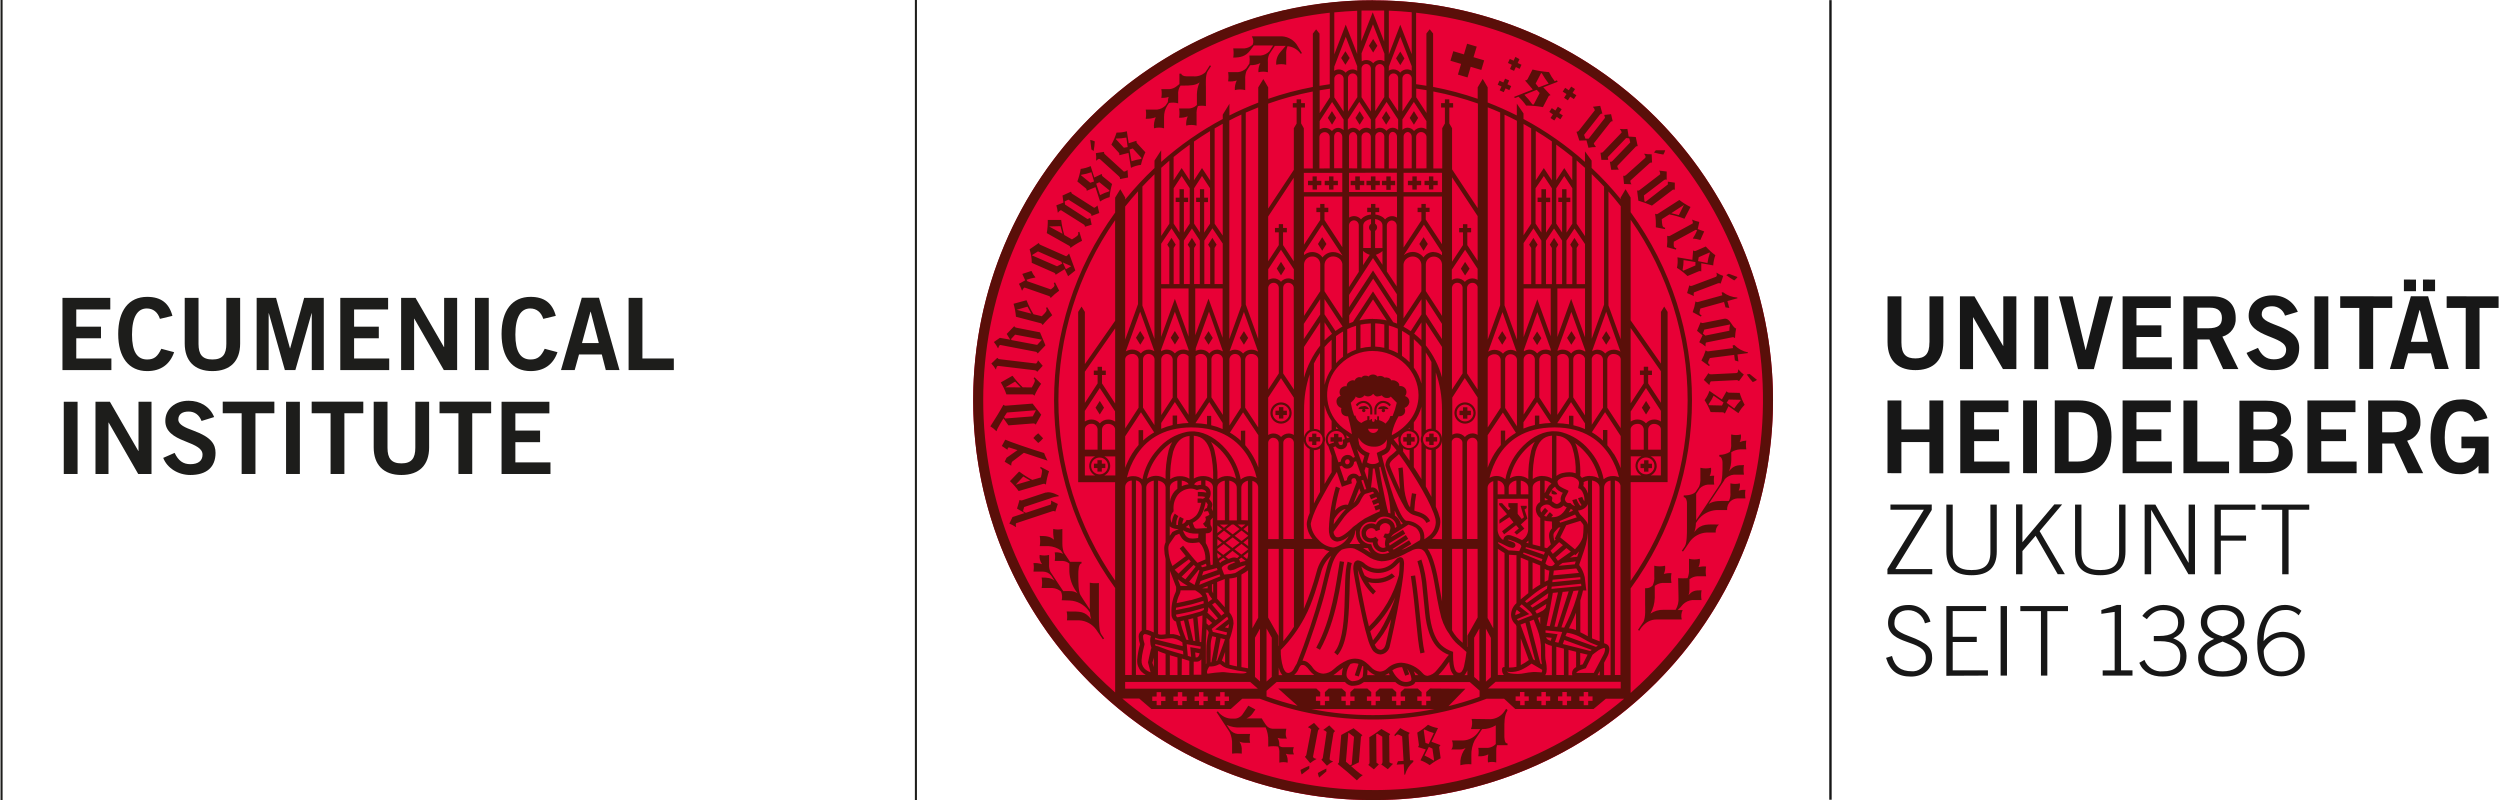 <?xml version="1.0" encoding="UTF-8"?><svg xmlns="http://www.w3.org/2000/svg" viewBox="0 0 324.858 103.979"><defs><style>.uuid-cfb6ded2-a4c6-458b-b4cd-19285c232342{fill:#171717;}.uuid-bfcec1bf-7126-4d28-ba88-52c6a6f78b05{fill:#5a0f09;}.uuid-e3f6eba0-a21b-434d-a6a9-d982ed3951fe{fill:#e80036;}.uuid-89c106e2-6640-439a-8127-c3856261fcba{fill:#1d1d1b;}</style></defs><g id="uuid-2f4f3281-f111-4c8c-bed2-8fe897218eca"><g id="uuid-d368b541-9837-4e2a-a704-160450e21a2d"><path id="uuid-7e7c2d7e-036f-4d02-87b9-6046327cd7d6" class="uuid-cfb6ded2-a4c6-458b-b4cd-19285c232342" d="m237.7,103.924V.018h.312v103.906h-.312m7.384-18.429c.495,1.66,1.487,2.423,3.226,2.423,1.487,0,2.76-.852,2.76-2.393,0-1.303-.495-1.933-3.062-2.884-1.67-.629-1.843-1.065-1.843-1.68,0-1.065.729-1.67,1.784-1.67,1.038-.016,1.948.694,2.185,1.705l.714-.213c-.327-1.32-1.54-2.227-2.899-2.166-1.68,0-2.611.991-2.611,2.344,0,2.998,4.906,2.042,4.906,4.46.071.925-.621,1.733-1.546,1.804-.088.007-.175.007-.263-0-1.427,0-2.235-.6-2.582-1.982l-.763.238-.005.015Zm13.236,2.294v-.679h-4.579v-3.687h3.127v-.674h-3.127v-3.34h4.341v-.654h-5.168v9.059l5.406-.025Zm1.645,0h.828v-9.034h-.828v9.059-.025Zm2.547-8.38h2.696v8.38h.828v-8.38h2.686v-.654h-6.194v.674l-.015-.02Zm14.589,8.38v-.679h-1.487v-8.504h-.525l-2.032.664v.495l1.729-.253v7.602h-1.556v.679l3.87-.005Zm.877-1.68c.495,1.229,1.581,1.804,3.048,1.804,1.794,0,3.097-.778,3.097-2.686,0-1.244-.729-1.908-1.729-2.284,1.051-.495,1.452-1.09,1.452-2.131,0-1.695-1.566-2.205-2.735-2.205-1.087.012-2.103.542-2.735,1.427l.59.426c.629-.793,1.239-1.179,2.081-1.179,1.214,0,1.982.495,1.982,1.606,0,1.204-.852,1.759-2.478,1.759h-.679v.674h.828c1.71,0,2.611.629,2.611,1.933s-.714,1.982-2.235,1.982c-1.052.117-2.048-.496-2.418-1.487l-.664.377-.015-.015Zm10.838-7.503c-1.72,0-2.834.778-2.834,2.294,0,.991.6,1.72,1.729,2.121-1.556.704-2.081,1.531-2.081,2.433,0,1.809,1.303,2.478,3.186,2.478s3.186-.649,3.186-2.478c0-.902-.525-1.73-2.081-2.433,1.13-.401,1.734-1.13,1.734-2.121,0-1.516-1.115-2.294-2.834-2.294h-.005Zm-2.359,6.848c0-.991.877-1.487,2.359-2.086,1.487.605,2.359,1.105,2.359,2.086,0,1.234-1.026,1.784-2.359,1.784s-2.359-.55-2.359-1.784Zm.352-4.594c0-1.065.828-1.581,2.007-1.581s2.007.495,2.007,1.581c0,.991-.877,1.531-2.007,1.833-1.13-.302-2.007-.852-2.007-1.833Zm12.255-1.487c-.609-.487-1.362-.757-2.141-.768-2.562,0-3.612,2.696-3.612,4.955,0,2.086.59,4.326,3.112,4.326,1.645,0,3.062-1.075,3.062-2.81s-1.065-2.973-2.914-2.973c-.944.044-1.826.48-2.433,1.204,0-1.72.704-4.039,2.77-4.039.669-.055,1.326.199,1.784.689l.377-.615-.005.03Zm-.416,5.61c0,1.402-.803,2.27-2.21,2.27s-2.284-1.041-2.284-2.671c0-.327.942-1.769,2.27-1.769,1.132-.092,2.124.751,2.217,1.883.008.096.009.192.003.288h.005Zm-52.999-18.741h4.341l-4.732,7.706v.674h5.823v-.674h-4.792l4.728-7.681v-.704h-5.367v.679Zm7.265-.674v6.095c0,2.057,1.075,3.087,3.276,3.087s3.276-1.026,3.276-3.087v-6.095h-.828v6.175c0,1.73-.842,2.334-2.448,2.334s-2.448-.6-2.448-2.334v-6.175h-.828Zm9.059,9.059h.828v-3.023l1.71-1.982,2.874,4.99h.927l-3.276-5.595,2.924-3.469h-1.016l-4.143,4.916v-4.916h-.828v9.078Zm7.666-9.059v6.095c0,2.057,1.075,3.087,3.276,3.087s3.276-1.026,3.276-3.087v-6.095h-.828v6.175c0,1.73-.842,2.334-2.448,2.334s-2.448-.6-2.448-2.334v-6.175h-.828Zm9.059,9.059h.828v-8.385l4.846,8.38h.852v-9.054h-.828v7.552h-.025l-4.296-7.552h-1.393v9.059h.015Zm9.886,0v-4.366h3.276v-.674h-3.276v-3.34h4.495v-.674h-5.317v9.059l.823-.005Zm5.287-8.38h2.686v8.38h.828v-8.385h2.686v-.674h-6.194v.674l-.005.005Zm-46.799-4.757v-4.044h3.642v4.059h1.804v-9.47h-1.804v3.771h-3.642v-3.771h-1.804v9.45l1.804.005Zm14.049,0v-1.516h-4.594v-2.646h3.231v-1.516h-3.236v-2.255h4.46v-1.516h-6.259v9.45h6.397Zm3.573,0v-9.455h-1.804v9.45l1.804.005Zm2.309,0h3.127c2.478,0,4.227-1.387,4.242-4.728s-1.739-4.728-4.242-4.728h-3.127v9.455Zm1.804-7.929h1.204c2.071,0,2.557,1.516,2.557,3.206s-.495,3.206-2.557,3.206h-1.204v-6.417.005Zm13.409,7.929v-1.516h-4.599v-2.646h3.236v-1.516h-3.236v-2.255h4.46v-1.516h-6.259v9.45h6.397Zm7.433,0v-1.516h-4.123v-7.929h-1.804v9.45l5.927-.005Zm1.363,0h3.469c2.408,0,3.444-1.021,3.444-2.478s-.421-1.982-1.65-2.478c.913-.303,1.504-1.186,1.437-2.146-.104-1.69-1.323-2.319-3.206-2.319h-3.509v9.45l.015-.03Zm1.804-4.217h1.809c1.051,0,1.487.495,1.487,1.378s-.456,1.373-1.487,1.373h-1.809v-2.75Zm0-3.771h1.809c.867,0,1.298.495,1.298,1.15s-.431,1.155-1.298,1.155h-1.809v-2.324.02Zm13.409,7.988v-1.516h-4.594v-2.646h3.221v-1.516h-3.236v-2.255h4.46v-1.516h-6.244v9.45h6.393Zm3.325,0v-3.85h1.561l1.779,3.85h1.982l-2.081-4.217c1.086-.29,1.813-1.312,1.729-2.433,0-1.561-.877-2.8-3.023-2.8h-3.771v9.45h1.824Zm0-7.988h1.65c.991,0,1.531.446,1.531,1.338s-.431,1.338-1.848,1.338h-1.338v-2.696l.005.02Zm13.672.813c-.435-1.509-1.862-2.512-3.429-2.408-3.028,0-3.964,2.592-3.964,5,0,2.671,1.189,4.713,3.761,4.713.955.053,1.877-.356,2.478-1.1v.991h1.308v-4.777h-3.533v1.516h1.794c.005,1.032-.828,1.872-1.86,1.877-.041 0-.082-.001-.122-.004-1.259,0-1.982-1.259-1.982-3.246,0-2.096.654-3.429,1.982-3.429.942,0,1.487.392,1.898,1.338l1.675-.446-.005-.025Zm-72.508-9.812c0,1.531-.605,2.071-1.819,2.071s-1.819-.535-1.819-2.071v-5.996h-1.804v5.922c0,2.765,1.7,3.667,3.627,3.667s3.627-.902,3.627-3.667v-5.922h-1.804v5.996h-.01Zm5.669,3.469v-6.739h.025l3.865,6.729h1.739v-9.455h-1.7v6.442h-.025l-3.722-6.442h-1.883v9.455l1.7.01Zm9.767,0v-9.465h-1.809v9.455l1.809.01Zm3.915,0h2.017l2.478-9.455h-1.779l-1.754,6.967h-.025l-1.675-6.967h-1.779l2.478,9.455h.04Zm12.151,0v-1.526h-4.599v-2.651h3.236v-1.516h-3.236v-2.255h4.46v-1.516h-6.259v9.455l6.397.01Zm3.325,0v-3.86h1.561l1.779,3.85h1.982l-2.081-4.217c1.088-.29,1.815-1.315,1.729-2.438,0-1.561-.877-2.8-3.023-2.8h-3.771v9.455l1.824.01Zm0-7.988h1.65c.991,0,1.531.446,1.531,1.338s-.431,1.338-1.848,1.338h-1.348v-2.686l.015.01Zm13.043.535c-.551-1.345-1.888-2.198-3.34-2.131-1.635,0-3.048.956-3.048,2.646,0,2.909,4.871,2.542,4.871,4.4,0,.917-.694,1.259-1.601,1.259-1.06,0-1.625-.59-2.057-1.487l-1.487.654c.612,1.396,2.01,2.282,3.533,2.24,2.096,0,3.31-.991,3.31-2.904,0-3.067-4.871-2.725-4.871-4.351,0-.733.565-1.046,1.348-1.046.768-.009,1.45.486,1.68,1.219l1.65-.495.01-.005Zm3.964,7.433v-9.445h-1.804v9.455l1.804-.01Zm1.546-9.455v1.516h2.478v7.929h1.804v-7.929h2.478v-1.506l-6.759-.01Zm10.332,1.819h.025l1.06,4.098h-2.235l1.115-4.098h.035Zm-3.865,7.636h1.794l.56-2.042h2.973l.52,2.042h1.794l-2.686-9.455h-2.24l-2.725,9.455h.01Zm1.809-11.626v1.516h1.571v-1.511l-1.571-.005Zm2.478,0v1.516h1.571v-1.511l-1.571-.005Zm3.077,2.175v1.516h2.478v7.929h1.794v-7.929h2.478v-1.511l-6.749-.005Z"/><circle id="uuid-daf1e8f5-e917-4801-8bd6-e34d536c6e23" class="uuid-e3f6eba0-a21b-434d-a6a9-d982ed3951fe" cx="178.423" cy="52.011" r="51.968"/><path id="uuid-519f577c-6ba3-4255-a853-e360663884b1" class="uuid-bfcec1bf-7126-4d28-ba88-52c6a6f78b05" d="m172.705,24.637h.57v-.57h.575v-.57h-.575v-.575h-.57v.57h-.57v.57h.57v.575Zm10.094,33.202h.57v-.456h.456v-.57h-.456v-.456h-.57v.456h-.456v.57h.456v.456Zm-12.24-33.202h.57v-.57h.57v-.57h-.595v-.575h-.545v.57h-.595v.57h.595v.575Zm12.77,50.224c.634,4.143.773,8.038,1.234,10.05l.555-.129c-.441-1.903-.59-5.838-1.229-10.01l-.56.089Zm-5.734-22.696c-.518-.184-1.095-.004-1.417.441l.193.193c.183-.263.478-.426.798-.441.456.022.829.373.877.828v.669h.273v-.709c-.053-.44-.342-.816-.753-.981h.03Zm1.724,0c-.404.175-.682.553-.729.991v.709h.278v-.679c.048-.454.421-.806.877-.828.32.015.615.178.798.441l.193-.193c-.326-.456-.917-.637-1.442-.441h.025Zm.461.615c-.495,0-.689.193-.689.377h.57c-.075.028-.126.098-.129.178 0.0.126.102.228.228.228.126-0.0.227-.102.228-.228-.002-.076-.049-.144-.119-.173h.555c-.025-.173-.317-.387-.669-.387l.025.005Zm11.184-17.864l-.585-.882-.55.882.55.882.585-.882Zm-.585,20.134c.764-.003,1.38-.624,1.378-1.387-.003-.764-.624-1.38-1.387-1.378-.76.003-1.375.618-1.378,1.378,0,.766.621,1.387,1.387,1.387h0Zm0-2.478c.605.003,1.093.495,1.09,1.1s-.495,1.093-1.1,1.09c-.603-.003-1.09-.492-1.09-1.095-.003-.605.485-1.097,1.09-1.1.003,0,.007,0,.01,0v.005Zm-.273,1.829h.57v-.456h.456v-.57h-.456v-.456h-.57v.456h-.456v.57h.456v.456Zm-9.96-29.733h.57v-.6h.575v-.57h-.575v-.575h-.57v.57h-.57v.57h.57v.605Zm-1.982,0h.57v-.6h.57v-.57h-.57v-.575h-.595v.57h-.575v.57h.575l.025.605Zm-2.032,0h.57v-.6h.575v-.57h-.575v-.575h-.595v.57h-.595v.57h.57l.05.605Zm1.09,28.107c-.495,0-.689.193-.689.377h.58c-.075.028-.126.098-.129.178 0.0.126.102.228.228.228.126-0.0.227-.102.228-.228-.003-.077-.052-.146-.124-.173h.55c-.02-.213-.312-.416-.664-.416l.02.035Zm5.228,20.416c-.001-.169-.029-.336-.084-.495-.061-.173-.223-.291-.406-.297-.211.029-.403.135-.54.297-.149.139-.297.302-.446.446-.512.487-1.191.76-1.898.763-.593.001-1.169-.198-1.635-.565-.261-.283-.611-.47-.991-.53-.222.013-.416.154-.495.362-.08.227-.116.468-.104.709v.064c0,.178.104.768.263,1.67.233,1.333.61,3.266.991,4.99.198.862.411,1.675.61,2.339.134.521.339,1.022.61,1.487.229.366.624.596,1.056.615.615-.045,1.12-.506,1.219-1.115.129-.495.857-3.721,1.358-6.591.001-.011.001-.023,0-.035.149-.857.278-1.68.367-2.398.067-.509.107-1.022.119-1.536.01-.064.01-.134.01-.178Zm-2.398,10.565c-.139.495-.421.689-.669.689-.247-.02-.468-.161-.59-.377-.062-.09-.116-.186-.159-.287.817-.889,1.486-1.903,1.982-3.003l.164-.332c-.337,1.665-.644,3.018-.724,3.315l-.005-.005Zm.054-3.231c-.449.962-1.019,1.863-1.695,2.681-.114-.327-.233-.719-.352-1.15v-.03c1.353-1.241,2.453-2.732,3.241-4.391-.315.996-.713,1.964-1.189,2.894l-.005-.005Zm1.67-5.778c-.678,2.527-2.021,4.825-3.89,6.655-.347-1.373-.689-3.013-.956-4.415s-.495-2.641-.495-2.973c.373,1.232,1.056,2.347,1.982,3.241l.372-.426c-.386-.345-.719-.744-.991-1.184.299.081.607.121.917.119.924.025,1.827-.278,2.547-.857l-.401-.401c-.616.468-1.373.713-2.146.694-.506.033-1.006-.125-1.402-.441-.177-.368-.316-.753-.416-1.15l.193.164c.565.444,1.263.685,1.982.684.853-.003,1.672-.333,2.289-.922.169-.159.322-.327.446-.446l.059-.054v.302c-.001.474-.029.947-.084,1.417l-.005-.005Zm-7.676-1.824c-.495,2.909-.991,7.433-3.067,11.239l.495.273c2.161-3.925,2.661-8.538,3.132-11.422l-.56-.089Zm.6,6.001c-.089,2.384-.392,4.782-1.328,5.843l.431.372c1.12-1.328,1.358-3.781,1.487-6.194s.04-4.797.362-5.778l-.54-.178c-.396,1.199-.307,3.543-.411,5.937h0Zm2.532-63.598l-.55-.882-.555.882.55.882.555-.882Zm14.658-9.272l-1.249-.372-.411,1.383-1.383-.411-.372,1.239,1.383.411-.411,1.387,1.249.372.411-1.383,1.383.411.367-1.249-1.383-.411.416-1.378Zm8.399,37.884l-.55-.862-.55.882.55.882.55-.902Zm24.857.937l.045.362-3.211.416c-.116.019-.233-.029-.302-.124h-.04c-.138.457-.322.899-.55,1.318l.991.724.109-.149c-.347-.223-.248-.396,0-.897l3.157-.411.094.719.456.144-.119-.917,1.353-.178v-.094c-.667-.134-1.278-.465-1.754-.951l-.228.04Zm.639-8.875l-1.15-.431c-.106.065-.215.125-.327.178.332.255.682.486,1.046.694.163-.129.308-.279.431-.446v.005Zm-30.947,31.551v.495l1.293-.847.54.679-1.487,1.15.268.401,1.551-1.184.362.421-.59.495.317.317.991-.783-.461-.54.857-.783-.377-1.16.278-.188v-.302h-.793l.441,1.487-.287.228-.53-.659v-1.402h-1.209v.416l.268.302-.268.198-.818-.917h-.377v.238l1.021,1.199-.991.738Zm-.183-23.637l.55.882.55-.882-.55-.882-.55.882Zm30.982,4.564l-3.305.164c-.268,0-.302-.139-.302-.139h-.045l-.58.867.689.644h.04c.008-.166.067-.325.169-.456l3.37-.164c.101-.007.198.037.258.119h.045l.624-.842c-.261-.188-.496-.41-.699-.659h-.04s.045.451-.228.466h.005Zm-5.282-9.301h-.04c-.073.472-.195.935-.362,1.383l1.07.58.089-.164c-.377-.169-.302-.357-.154-.882l3.067-.852.193.699.495.074-.248-.892,1.313-.367-.025-.094c-.678-.04-1.329-.282-1.868-.694l-.173.05.099.352-3.122.862c-.113.052-.246.03-.337-.054h0Zm1.239,5.823h.04c-.04-.198,0-.495.074-.495l3.399-.679c.113-.03.233.009.307.099h.04c.015-.413.061-.823.139-1.229-.605-.238-.753-1.432-1.581-1.269l-2.72.545c-.098.022-.202-.008-.273-.079h-.045l-.456,1.095.714.585-.426.897c.282.151.547.331.793.535l-.005-.005Zm-.129-2.171l3.35-.669c-.07.267-.103.542-.099.818l-3.117.629-.317-.268.183-.51Zm2.384,10.748c.101-.001.195.052.248.139h.05l.461-.937,1.288.907c.216-.397.488-.76.808-1.08-.267-.494-.482-1.014-.644-1.551l-1.402-.035c-.115.002-.22-.062-.273-.164h-.04l-.6,1.051-1.615-1.115c-.143.435-.357.844-.634,1.209.321.483.586,1.002.788,1.546l1.566.03Zm.788-1.66l1.521.035.035.069c-.312.324-.593.678-.838,1.056l-.991-.738.273-.421Zm-2.626.619c.257-.349.477-.722.659-1.115l1.293.877-.203.396-1.68-.04-.069-.119Zm-13.296-7.74l.55-.882-.55-.882-.55.882.55.882Zm-37.473,55.65c.032.205.09.405.173.595l.937-.798v-.377c-.381.169-.75.362-1.105.58h-.005Zm32.389-56.532l.55.882.57-.882-.55-.882-.57.882Zm-33.003,54.351c.035-.188.57-2.973.624-3.251s.208-.263.208-.263v-.045l-.709-.768-.773.535v.04c.16.046.301.139.406.268,0,0-.6,3.137-.634,3.31-.015.1-.081.184-.173.223v.045l.674.808c.244-.209.513-.386.803-.525v-.035s-.495-.069-.426-.342h0Zm5.947.798s.248-3.023.268-3.231c.005-.117.076-.221.183-.268v-.04l-1.14-.897-1.601.877-.292,3.494c-.004.103-.063.195-.154.243v.045c.877.694,1.596,1.318,2.478,2.116.216-.253.466-.475.743-.659v-.04c-.243,0-1.487-1.15-1.487-1.15l1.001-.491Zm-1.68-.084l.312-3.761h.025l.714.53-.297,3.583-.213.114-.54-.466Zm-2.924-4.148v.035c.162.039.307.127.416.253,0,0-.456,3.162-.495,3.335-.012.101-.076.189-.169.233v.045l.704.773c.234-.218.495-.405.778-.555v-.04s-.471-.054-.431-.327c0-.188.436-3.008.495-3.271s.198-.273.198-.273v-.045l-.738-.738-.758.575Zm8.533.852c-.005-.103.044-.2.129-.258v-.045l-1.13-.654c-.5.392-1.024.751-1.571,1.075,0,0,.03,3.077.03,3.28.006.116-.053.225-.154.282v.04l.719.57.629-.629v-.03l-.292-.213-.035-3.692.134-.084.654.401s.03,2.998.03,3.271-.154.297-.154.297v.045l.847.615.654-.679v-.035c-.164-.016-.32-.081-.446-.188,0,0-.03-3.186-.03-3.365l-.015-.005Zm15.362-3.469l-.164-.104-.233.352c-.405.584-1.055.949-1.764.991l-2.478-.035c.113.439.084.902-.084,1.323h1.214l-.203.307c-.459.717-1.245,1.157-2.096,1.174h-1.387c.082.176.118.371.104.565,0,.495-.213.605-.213.605h1.15c.257-.005.509-.073.733-.198-.382.48-.617,1.06-.679,1.67v.575c.464-.13.948-.172,1.427-.124v-1.15c-.021-.687.129-1.368.436-1.982l.961-1.437c.626.007,1.242-.165,1.774-.495v2.438c-.271.281-.633.456-1.021.495h-1.249c.063.359.063.726,0,1.085.449.042.9-.043,1.303-.243-.068.344-.083.697-.045,1.046.353-.088.722-.088,1.075,0v-1.487c-.013-.255.021-.51.099-.753h1.368v-.228c-.273,0-.377-.223-.411-.813v-1.1c0-.729-.03-1.715.396-2.354l-.015-.124Zm-8.722,4.633v-.04l-1.13-.421.842-1.774c-.454-.072-.893-.22-1.298-.436-.426.393-.895.737-1.397,1.026l.213,1.561c.018.1-.018.201-.094.268v.05l.991.307-.689,1.412c.425.149.825.36,1.189.624.446-.345.925-.644,1.432-.892,0,0-.164-1.184-.193-1.393.003-.115.07-.218.173-.268l-.04-.025Zm-1.913-.317l-.228-1.66.099-.084c.387.196.792.353,1.209.471l-.664,1.417-.416-.144Zm1.046,2.299c-.37-.256-.763-.476-1.174-.659l.565-1.115.466.223.213,1.487-.069.064Zm-3.053-.04s-.173-3.028-.188-3.236c-.013-.115.041-.227.139-.287v-.04c-.425-.166-.833-.371-1.219-.615l-.788.922.134.124c.253-.337.416-.223.897.035l.183,3.181-.729.04-.173.446.927-.05.074,1.358h.099c.18-.655.553-1.24,1.07-1.68v-.178l-.426-.02Zm21.125-86.72l.312-.495-.495-.322-.312.471-.471-.312-.322.495.495.312-.317.495.495.322.312-.471.471.312.322-.495-.491-.312Zm15.763,26.427c-.051-.161-.051-.334,0-.495l3.152-1.194c.094-.038.201-.025.282.035h.045l.332-.991c-.304-.099-.594-.237-.862-.411h-.035s.183.441-.079.54l-3.062,1.15c-.253.094-.332-.04-.332-.04h-.045l-.282.991.857.377.03.04Zm.6,35.184c.157-.334.213-.705.164-1.07-.46.117-.942.117-1.402,0v1.363c.028.396-.037.793-.188,1.16-.408.024-.816.024-1.224,0l.05,2.522c.04.555-.091,1.108-.377,1.586h-1.591c-.598-.017-1.187.157-1.68.495.348-.626.54-1.326.56-2.042v-1.556c.283-.228.629-.364.991-.392h1.179c-.073-.42-.073-.849,0-1.269-.334-.02-.669.015-.991.104.155-.334.212-.705.164-1.07-.462.116-.945.116-1.407,0v1.363c.044.41-.028.824-.208,1.194l-.025.035c-.251.251-.604.371-.956.327v2.161c0,.436.084,1.576-.198,2.171l-.729,1.095.173.099s.729-1.457,2.215-1.457h3.3c-.113-.411-.069-.849.124-1.229h-.644c.246-.229.474-.476.684-.738.328-.318.754-.516,1.209-.56h1.199c-.074-.42-.074-.849,0-1.269-.877,0-1.204.069-1.69.634.076-.21.116-.431.119-.654v-1.407c.282-.229.628-.366.991-.392h1.174c-.073-.42-.073-.849,0-1.269-.327-.031-.656-.009-.976.064h-.01Zm-3.221-42.265l2.844-1.546.198.054c-.148.364-.333.713-.55,1.041v.04c.315.015.627.073.927.173h.045l.495-1.105-.842-.302.208-.932c-.313-.065-.618-.161-.912-.287h-.035c.094.178.139.461.069.495l-2.924,1.591c-.099.06-.223.06-.322,0l-.05.05c.033.476.02.954-.04,1.427l1.174.322.05-.173c-.387-.089-.357-.297-.327-.847h-.01Zm8.568,26.031c.152-.307.207-.652.159-.991-.415.105-.849.105-1.264,0v1.219c.027.359-.032.719-.173,1.051-.411.253-.885.386-1.368.382v.218c.287,0,.416.471.416.753v.421c0,.659,0,1.903-.273,2.324l-.372.59-1.789,2.701-.991,1.487v.035-3.469l.466-.704c.29-.282.668-.457,1.07-.495h.813c-.068-.38-.068-.769,0-1.15-.197-.005-.395.006-.59.035.162-.332.222-.704.173-1.07-.454.114-.929.114-1.383,0v1.338c.026.385-.035.771-.178,1.13l-.441.664c-.139.154-.535.466-1.546.466v.223c.292,0,.421.466.421.753v3.315c0,.659,0,1.903-.278,2.324-.129.203-.392.58-.392.58l.154.094s.337-.456.733-1.056l.114-.178c.509-.73,1.326-1.185,2.215-1.234h1.184c-.028-.393.127-.778.421-1.041-1.412,0-2.284-.169-3.112.877l-.084.124c.135-.384.205-.787.208-1.194l.233-.352c.579-.8,1.491-1.292,2.478-1.338h1.343c-.033-.441.139-.872.466-1.169.253-.205.562-.326.887-.347h1.031c-.064-.367-.064-.743,0-1.11-.296-.018-.592.014-.877.094.139-.291.19-.617.149-.937-.403.101-.826.101-1.229,0v1.194c.039.358-.023.721-.178,1.046l-.035.045c-1.105,0-1.908-.069-2.616.396l1.333-2.012.074-.114.55-.833.079-.119v-.04l.094-.139c.312-.317.727-.513,1.169-.555h1.293c-.071-.411-.071-.832,0-1.244-.947,0-1.368.079-1.948.808.194-.472.297-.976.302-1.487v-.991c.349-.227.753-.355,1.169-.372h.783c-.066-.377-.066-.763,0-1.14-.298.016-.591.081-.867.193Zm-10.124-28.965l.991-.624c.656.127,1.3.313,1.923.555h.04l.783-1.516c-.514-.253-1.001-.558-1.452-.912l-2.8,1.799c-.098.058-.219.058-.317,0h-.035c.087.581.118,1.168.094,1.754l1.204.238v-.183c-.401-.035-.377-.392-.431-1.11h0Zm2.874-1.848l-.649,1.318s-.58-.154-.991-.248l1.64-1.07Zm1.928,8.623c.09-.049.198-.049.287,0h.045v-1.046l1.551.278c.029-.452.123-.897.278-1.323-.452-.335-.869-.715-1.244-1.135l-1.288.565c-.104.049-.226.035-.317-.035h-.04l-.099,1.204-1.938-.327c.056.456.034.919-.064,1.368.494.303.953.66,1.368,1.065l1.462-.615Zm0-1.833l1.393-.61.059.05c-.146.427-.252.867-.317,1.313l-1.224-.243.089-.51Zm-1.982,1.744l-.114-.079c.085-.426.129-.859.129-1.293l1.541.258v.441l-1.556.674Zm-4.544,24.639h-.57v.456h-.466v.57h.456v.456h.57v-.456h.461v-.57h-.456l.005-.456Zm13.137-11.214s-.282.064-.367.069c.237.347.497.678.778.991.196-.071.381-.167.55-.287l-.961-.773ZM178.433.028c-28.701-.005-51.972,23.257-51.978,51.958-.005,28.701,23.257,51.972,51.958,51.978,28.701.005,51.972-23.257,51.978-51.958v-.01C230.383,23.301,207.119.043,178.423.043l.01-.015Zm5.595,11.482c.446.059.892.129,1.338.208v2.973l-1.338-2.052v-1.13Zm1.794,77.954l-.495.456v.57h.565v.58h-.565v.57h-.595v-.565h-.565v-.575h.565v-.57l-.495-.456h-1.734l-.495.456v.57h.57v.58h-.57v.56h-.575v-.565h-.565v-.575h.565v-.565l-.495-.461h-1.68l-.495.461v.565h.565v.58h-.565v.56h-.58v-.565h-.565v-.575h.565v-.57l-.495-.456h-1.724l-.495.461v.565h.545v.58h-.565v.56h-.58v-.565h-.565v-.575h.565v-.57l-.495-.456h-1.72l-.495.461v.565h.57v.58h-.57v.56h-.605v-.565h-.56v-.575h.56v-.56l-.495-.466h-4.955c.198.198,1.73,1.551,2.512,2.245-1.366-.336-2.714-.743-4.039-1.219v-.729l.317-.282.991-.867h8.88c.215.26.515.435.847.495h.159c.19-.003.379-.024.565-.064.173-.026.341-.081.495-.164.138-.079.272-.165.401-.258h4.078c.074.07.152.137.233.198.33.249.732.384,1.145.387.337-.001.668-.088.961-.253.124-.081.22-.199.273-.337h7.066l1.274,1.115v.788l-.282.114c-1.229.429-2.483.801-3.761,1.115l2.2-2.26-4.594-.035Zm.595,2.671c-5.293,1.053-10.742,1.053-16.036,0h16.036Zm-11.997-69.674v2.507h-4.995v-2.507h4.995Zm-2.973-.57v-4.088c.006-.167.079-.324.203-.436.135-.125.312-.194.495-.193.351-.003.639.278.644.629v4.078l-1.343.01Zm1.913-4.088c-.008-.18.05-.356.164-.495.08-.103.202-.165.332-.169.147.007.285.073.382.183.117.125.182.29.183.461v4.078h-1.06v-4.059Zm5.025,4.643h3.127v2.507h-6.219v-2.493l3.092-.015Zm-3.092-.57v-4.073c-.021-.319.208-.601.525-.644.14.005.272.07.362.178.115.128.179.294.178.466v4.078l-1.065-.005Zm1.63,0v-4.073c0-.334.271-.605.605-.605s.605.271.605.605v4.078l-1.209-.005Zm1.784,0v-4.073c-.03-.324.209-.611.533-.641s.611.209.641.533c.003.036.003.072,0,.108v4.078l-1.174-.005Zm-.282,19.559h-.04c-.587.004-1.171.068-1.744.193l1.774-2.72,1.784,2.725c-.583-.123-1.178-.184-1.774-.183v-.015Zm1.457.714v3.048c-.389-.089-.785-.142-1.184-.159v-3.023c.398.018.794.066,1.184.144v-.01Zm-1.754-.139v3.048c-.454.021-.904.089-1.343.203v-3.072c.442-.092.891-.147,1.343-.164v-.015Zm.282-4.143l-2.597,3.964c-.173.059-.347.119-.495.188v-1.036l3.117-4.777,3.102,4.737v1.105c-.164-.064-.327-.124-.495-.178l-2.631-4.004Zm0-4.336l3.102,4.698v1.675l-3.097-4.757-3.117,4.777v-1.596l3.112-4.797Zm-3.122-4.301c.041-.333.318-.588.654-.6.347.013.622.297.624.644v6.051l-1.278,1.982v-8.077Zm2.844.753v2.24h-.991v-2.929c.01-.245.144-.467.357-.59.198-.129.424-.209.659-.233v.619c-.257.156-.339.492-.183.749.045.075.108.137.183.183l-.025-.04Zm-.139,3.132l-.872,1.338v-1.843c.254.225.551.397.872.505Zm.694-4.044v-.615c.221.029.433.106.619.228.21.132.337.362.337.61v2.943h-.956v-2.24c.256-.159.335-.495.176-.75-.044-.071-.105-.132-.176-.176Zm.956,3.538v1.799l-.857-1.298c.323-.107.621-.277.877-.5h-.02Zm.57,2.661v-5.976c.008-.349.286-.631.634-.644.338.011.614.273.644.61v7.954l-1.278-1.942Zm.258,7.022c.4.108.791.248,1.169.416v3.176c-.373-.202-.765-.368-1.169-.495v-3.097Zm1.06-20.402h-1.06v-4.088c-.008-.18.05-.356.164-.495.08-.103.202-.165.332-.169.146.006.283.07.382.178.117.123.182.286.183.456v4.118Zm0,3.647v2.735c-.193-.122-.416-.187-.644-.188-.35.004-.68.16-.907.426-.087-.113-.19-.211-.307-.292-.283-.188-.608-.304-.947-.337v-.317h.495v-.57h-.495v-.495h-.57v.495h-.495v.57h.495v.312c-.354.029-.695.146-.991.342-.116.08-.22.177-.307.287-.223-.266-.55-.422-.897-.426-.232.002-.458.069-.654.193v-2.735h6.224Zm-5.317,16.794v3.097c-.398.144-.782.327-1.145.545v-3.206c.37-.175.752-.321,1.145-.436Zm2.21,3.28c1.564,0,3.065.616,4.177,1.715,1.094,1.058,1.717,2.512,1.73,4.034,0,2.24-1.358,4.078-3.469,5.193,0-.119,0-.243.035-.372.168-.734.449-1.438.833-2.086.291.032.578-.092.753-.327.141-.232.152-.521.03-.763.312-.099.547-.358.615-.679.059-.385-.179-.754-.555-.857.197-.229.248-.548.134-.828-.152-.337-.512-.53-.877-.471,0,0,.094-.347-.347-.61-.441-.263-.684-.114-.684-.114-.071-.159-.204-.282-.367-.342-.17-.059-.353-.072-.53-.04-.111-.109-.253-.18-.406-.203-.168-.031-.342-.007-.495.069-.284-.326-.779-.359-1.105-.075-.026.023-.051.048-.075.075,0,0-.084-.124-.411-.119-.197-.005-.384.09-.495.253-.164-.079-.356-.079-.52,0-.173.082-.308.227-.377.406,0,0-.213-.188-.689.104-.219.128-.351.366-.342.619-.294-.052-.592.065-.773.302-.2.284-.2.663,0,.947-.352.089-.584.427-.54.788.024.37.275.686.629.793-.063.252-.033.517.084.748.192.233.487.355.788.327.059.228.436,1.73.495,2.324-.367-.238-.649-.436-.649-.441-2.571-1.623-3.34-5.023-1.717-7.594.247-.392.543-.75.88-1.068,1.129-1.114,2.656-1.732,4.242-1.715v.005Zm12.25-15.986v-.495h-.57v.495h-.495v.565h.495v1.66l-1.422,2.161v-10.971l3.33,5.04v5.823l-1.343-2.047v-1.665h.495v-.57l-.491.005Zm-.292,2.83l1.625,2.478v1.437c-.541-.336-1.246-.227-1.66.258-.246-.291-.61-.457-.991-.451-.248.002-.49.074-.699.208v-1.338l1.724-2.592Zm1.625,4.866v13.296l-1.373-2.091v-11.135c.031-.364.338-.643.704-.639.335-.002.623.239.679.57h-.01Zm-3.33.069c.024-.367.331-.65.699-.644.361-.003.66.279.679.639v11.14l-1.383,2.106v-13.241h.005Zm1.665,11.73l1.665,2.537v4.856c-.198-.128-.428-.197-.664-.198-.382.006-.743.176-.991.466-.251-.286-.61-.455-.991-.466-.228.001-.452.063-.649.178v-4.827l1.63-2.547Zm.282,34.921v-12.721h1.383v8.92l-1.328,2.364v1.447l-.054-.01Zm.05,3.038v.649h-.387c.038-.035.073-.073.104-.114.122-.164.221-.344.292-.535h-.01Zm-.05-17.042v-12.512c.005-.172.083-.334.213-.446.136-.124.312-.194.495-.198.358-.003.651.286.654.644h0v12.513h-1.363Zm-1.303-13.157c.183.006.359.076.495.198.133.109.212.269.218.441v12.512h-1.383v-12.671c.075-.307.364-.512.679-.481h-.01Zm.743,14.44v12.205l-.183-.164c-.462-.388-.853-.855-1.155-1.378v-.03l-.04-.045v-10.59h1.378Zm-.565,12.463c.421.387.838.724,1.06.942-.076.631-.183,1.258-.322,1.878-.051.23-.147.447-.282.639-.078.117-.211.187-.352.183-.149.004-.291-.065-.382-.183-.342-.372-.411-1.487-.401-2.012v-.53c-.581-.178-1.115-.484-1.561-.897-.565-.57-1.14-1.586-1.437-3.553-.104-.679-.213-2.185-.382-3.697-.09-1.307-.338-2.598-.738-3.845l-.52.228c.373,1.194.604,2.429.689,3.677.169,1.487.278,2.973.387,3.717.307,2.042.922,3.191,1.596,3.865.402.4.888.706,1.422.897-.17.174-.325.363-.461.565-.342.5-.714.978-1.115,1.432-.29.388-.717.651-1.194.733-.235-.01-.455-.12-.605-.302-.703-.828-1.711-1.336-2.795-1.407-.684.005-1.341.269-1.839.738-.252.253-.59.403-.947.421-.451-.032-.87-.242-1.165-.585-.154-.149-.495-.495-.456-.426-.222-.218-.48-.396-.763-.525-.264-.095-.542-.145-.823-.149-.357-0-.711.071-1.041.208-.65.29-1.247.685-1.769,1.169-.361.345-.834.549-1.333.575-.548-.023-1.053-.299-1.368-.748-.195-.29-.438-.545-.719-.753-.189-.121-.41-.184-.634-.183.961-2.408,2.478-7.022,2.914-8.826.258-1.046.495-2.096.773-3.122.218-.793.57-1.893,1.417-2.478.357-.133.734-.205,1.115-.213.185-.004.37.024.545.084.561.259,1.099.567,1.606.922.554.402,1.206.649,1.888.714,1.264,0,2.572-.753,2.973-.907.114-.054.248-.129.392-.213.17-.068.336-.148.495-.238l.139-.079c.246-.118.515-.182.788-.188.157-.002.313.025.461.079.217.12.39.306.495.53.54.917.942,2.716,1.1,3.622.213,1.229.53,3.196.942,4.732.141.472.328.928.56,1.363.099.191.212.375.337.55l.059.074c.324.582.746,1.104,1.249,1.541v-.02Zm-.605,3.945h-1.982c.242-.236.469-.488.679-.753.273-.347.495-.694.724-.991.018.284.061.566.129.842.065.287.194.556.377.788.022.04.047.078.074.114h0Zm-4.584,0h-.411c-.048-.17-.111-.336-.188-.495.209.149.406.315.59.495h.01Zm-1.457-.823c.302.371.494.819.555,1.293.005.076-.012.152-.05.218v.035c-.204.11-.432.168-.664.169-.294-.001-.58-.098-.813-.278-.309-.245-.57-.546-.768-.887-.084-.134-.144-.258-.188-.347.355-.264.786-.408,1.229-.411h.045l.396,1.11.535-.188-.278-.714Zm-2.255.823h-.624c.176-.066.342-.154.495-.263,0,.079.059.169.119.263h.01Zm-1.888,0h-1.051c0-.183.03-.392.04-.605v-.094l.084.074c.26.268.572.481.917.624h.01Zm-2.141.178l.461-1.393.119.069v.495c-.007.281-.032.56-.074.838-.048.093-.119.172-.208.228-.119.094-.258.169-.357.233-.094.039-.192.067-.292.084-.148.033-.299.051-.451.054h-.089c-.254-.073-.473-.237-.615-.461-.074-.122-.109-.264-.099-.406.017-.47.178-.923.461-1.298.024-.03.05-.059.079-.084.11-.038.222-.067.337-.084h.243c.098.002.196.014.292.035l.159.05-.495,1.487.53.154Zm-2.195-.178h-1.115c.153-.095.298-.201.436-.317.268-.231.55-.446.842-.644-.106.287-.163.591-.169.897,0,0-.005.045-.005.064h.01Zm-7.929-3.28c1.218-1.235,2.249-2.641,3.062-4.173,1.105-2.007,1.799-4.698,2.131-5.793.207-.881.681-1.677,1.358-2.28-.251.498-.447,1.021-.585,1.561-.292,1.046-.495,2.096-.773,3.137-.87,3.164-1.914,6.277-3.127,9.326-.149.234-.286.475-.411.724-.129.244-.353.424-.619.495-.041.005-.083.005-.124,0-.188,0-.411-.154-.61-.679-.232-.75-.339-1.534-.317-2.319h.015Zm.208,3.28h-.495v-.991c.023.083.05.165.079.248.08.274.219.528.406.743h.01Zm1.487-16.388v10.109c-.419.653-.881,1.277-1.383,1.868v-11.997l1.383.02Zm-1.383-1.303v-12.512c.003-.172.079-.334.208-.446.136-.123.312-.193.495-.198.352-.003.645.268.669.619v12.537h-1.373Zm1.383-19.416l-1.402-2.096v-11.135c.005-.361.303-.65.664-.644.002,0,.004,0,.005,0,.184.004.36.075.495.198.128.112.203.272.208.441l.03,13.236Zm5.515,5.382c.588.002,1.069.468,1.09,1.056l-.322.104.079.268c.007.049.007.099,0,.149,0,.178-.104.238-.258.253-.141.002-.265-.095-.297-.233l-.03-.089v-.119h.456v-.57h-.456v-.456h-.57v.456h-.456v.57h.456v.104l-.629.213c-.119-.177-.183-.386-.183-.6-.003-.608.488-1.102,1.095-1.105.003,0,.007,0,.01,0h.015Zm-.054-.287v-.282c.094.104.193.203.297.302-.081-.007-.162-.007-.243,0l-.054-.02Zm1.487,1.863v-.035l.282-.094.689,1.938-.243.089c-.153-.23-.412-.368-.689-.367-.485-.003-.883.382-.897.867l-.307.104-.669-1.982.292-.094c.163.233.429.372.714.372.208.001.409-.075.565-.213.161-.152.253-.363.253-.585h.01Zm-.164-1.016l.436.292-.342.094c-.016-.133-.051-.263-.104-.387h.01Zm6.041-2.507h-.297c-.048.175-.122.342-.218.495-.139.223-.144.144-.401.495-.252-.205-.541-.358-.852-.451v-.495h-.243v.495h-.144v-.119h-.188v.198c-.016.094-.106.158-.2.142-.072-.012-.129-.069-.142-.142v-.218h-.183v.139h-.149v-.52h-.273v.495c-.277.078-.536.209-.763.387-.414-.151-.712-.516-.778-.951h-.169c-.195-.543-.343-1.102-.441-1.67.178-.159.649-.6.629-.818.135.125.312.195.495.198.26-.005.502-.132.654-.342.37.243.865.156,1.13-.198.134.134.282.347.535.347.205-.015.406-.064.595-.144.143.22.391.35.654.342.461,0,.495-.198.495-.198,0,0,.57.59.793.808-.131.589-.312,1.166-.54,1.724h0Zm.798,3.469v.416c-.225-.294-.448-.577-.669-.847.233-.119.451-.253.669-.392-.04.132-.06.269-.059.406-.002.134.015.267.05.396l.01.02Zm-.292.991c-.201.215-.42.412-.654.59-.428.279-.715.728-.788,1.234-.005.056-.005.113,0,.169.111.379.248.75.411,1.11.342.813.842,1.938,1.323,2.904.238.495.495.922.684,1.269.143.283.344.533.59.733.197.187.434.326.694.406.738.223,1.318.377,1.62,1.021l.495-.238c-.431-.912-1.278-1.115-1.982-1.328l-.074-.03v-.139c.032-.681.113-1.358.243-2.027l-.56-.099c-.115.608-.196,1.222-.243,1.839-.09-.114-.168-.237-.233-.367-.332-.786-.52-1.625-.555-2.478-.079-.912-.089-1.779-.183-2.344l-.56.094c.099.565.099,1.675.228,2.78-.129-.273-.258-.55-.382-.823-.263-.58-.495-1.14-.679-1.571-.113-.261-.212-.527-.297-.798-.002-.023-.002-.046,0-.069,0-.213.233-.495.585-.798.213-.188.451-.352.634-.555,2.161,2.943,4.331,6.67,4.747,8.459.024.136.036.273.035.411-.025.739-.391,1.425-.991,1.858-.157.124-.323.237-.495.337v-.218c.017-.436-.108-.866-.357-1.224-.13-.161-.284-.301-.456-.416-.376-.292-.825-.476-1.298-.53h-.208c-.03,0-.149-.04-.302-.208-.54-.59-1.219-2.324-1.764-4.078-.495-1.611-.922-3.266-1.135-4.163.199-.085.393-.182.58-.292.267-.161.462-.418.545-.719.046-.175.075-.354.084-.535.235.241.464.51.689.808l.01.025Zm1.615-2.478c.605,0,1.095.49,1.095,1.095s-.49,1.095-1.095,1.095-1.095-.49-1.095-1.095h0c-.014-.605.465-1.106,1.07-1.12.005-0.0.01-0.0.015-0l.01.025Zm-.094-.282c.059-.059.124-.114.183-.178v.173h-.183v.005Zm1.715-10.699v4.797c-.198-.751-.534-1.458-.991-2.086v-3.702c.355.304.687.636.991.991Zm-.937-1.71l.937-1.457v2.314c-.293-.301-.606-.583-.937-.842v-.015Zm.937,14.232v4.683c-.312-.495-.644-1.041-.991-1.561v-2.384c.673-.366.922-1.208.556-1.882-.128-.235-.321-.428-.556-.556v-.991c.457-.61.793-1.301.991-2.037v3.771c-.125.319-.125.672,0,.991v-.035Zm-1.541.892v1.397c-.278-.406-.56-.803-.842-1.189v-.431c.224.147.486.225.753.223h.089Zm2.899,11.551c.664-.529,1.064-1.322,1.095-2.171-.001-.166-.016-.332-.045-.495-.136-.522-.317-1.03-.54-1.521v-7.433c.468-.214.779-.67.808-1.184v12.854l-1.318-.05Zm1.318,1.303v6.824c-.193-.991-.357-1.982-.495-2.701-.147-.868-.356-1.724-.624-2.562-.137-.435-.318-.855-.54-1.254-.065-.11-.136-.215-.213-.317l1.873.01Zm-2.106-26.472v-2.973l2.106,3.206v3.964c-.417-1.52-1.135-2.94-2.111-4.177l.005-.02Zm2.106,8.3v3.86c-.028-.514-.339-.971-.808-1.184v-7.433c.532,1.535.803,3.148.803,4.772l.005-.015Zm-1.378-6.115v8.662c-.258 0-.51.072-.729.208v-10.109c.271.396.514.81.729,1.239h0Zm-.729-6.209v-1.982l2.101,3.236v1.982l-2.101-3.236Zm0-3.003v-3.494c.016-.556.474-.997,1.031-.991.565-.009,1.038.427,1.075.991v6.715l-2.106-3.221Zm1.031-5.089c-.537-0-1.039.268-1.338.714-.322-.448-.841-.714-1.393-.714-.428.003-.842.156-1.169.431l2.621-3.969,2.349,3.583v.382c-.3-.257-.68-.401-1.075-.406l.005-.02Zm-.302,23.256c.605,0,1.095.49,1.095,1.095s-.49,1.095-1.095,1.095-1.095-.49-1.095-1.095h0c.011-.595.495-1.073,1.09-1.075l.005-.02Zm0,2.478v6.095c-.223-.431-.466-.882-.729-1.348v-4.955c.218.136.471.208.729.208Zm-2.909,11.744l-1.982,1.204c-.057-.023-.112-.051-.164-.084l2.037-1.313-.307-.495-2.111,1.363c-.035-.092-.055-.189-.059-.287l2.091-1.254-.292-.495-1.571.942c.122-.203.292-.374.495-.495.154-.089.173-.094,1.774-1.12h.059c.328.088.642.223.932.401.358.31.564.76.565,1.234.002.126-.014.251-.05.372l-1.264.773c-.211.094-.417.202-.615.322-.16.067-.326.12-.495.159l1.259-.758-.302-.466Zm-4.921.495h-.169c-.732-.068-1.296-.673-1.313-1.407-.005-.069-.005-.139,0-.208.099-.756.754-1.315,1.516-1.293.11.001.219.011.327.03l.173.03.104-.149c.233-.367.64-.587,1.075-.58.313.006.621.086.897.233.407.224.667.646.684,1.11l-.203.129v-.03c-.006-.376-.19-.727-.495-.947-.213-.172-.479-.266-.753-.268-.533.001-1.013.321-1.219.813-.178-.105-.382-.16-.59-.159-.631-.003-1.173.449-1.284,1.07-.005.071-.005.142,0,.213-.007.331.126.65.367.877.229.207.528.321.838.317.084.008.169.008.253,0,.038.694.604,1.242,1.298,1.259.17.003.34-.03.495-.099l.139-.074c.07.074.146.142.228.203-.156.08-.323.135-.495.164-.132.025-.267.039-.401.04-.655.005-1.231-.433-1.402-1.065l-.069-.208Zm0,1.155l-.253-.154c-.268-.164-.535-.342-.803-.495h.634c.103.254.249.488.431.694l-.01-.045Zm-7.394-15.857c.605,0,1.095.49,1.095,1.095s-.49,1.095-1.095,1.095-1.095-.49-1.095-1.095h0c.003-.604.491-1.092,1.095-1.095Zm-.045-.287v-8.494c.23-.475.495-.932.793-1.368v10.099c-.222-.146-.482-.224-.748-.223l-.045-.015Zm.793,2.547v5.659l-.436.813c-.129.243-.248.495-.357.694v-6.938h.045c.274.001.541-.081.768-.233l-.02.005Zm-1.125,9.48v-.05c.283-.944.679-1.851,1.179-2.701.595-1.125,1.348-2.438,2.126-3.677l.659,1.938,1.303-.456-.059-.253c-.005-.038-.005-.076,0-.114,0-.17.137-.307.307-.307.003,0,.007,0,.01 0.0.119,0,.208.04.278.228l.089.273c-.332.947-.867,2.255-1.14,2.973-.086-.02-.174-.03-.263-.03-.558.053-1.071.332-1.417.773.135-.987.349-1.961.639-2.914l-.53-.203c-.526,1.788-.83,3.634-.907,5.496-.013.284.021.569.099.842.119.457.52.785.991.813.557-.065,1.079-.308,1.487-.694-.377.687-1.012,1.195-1.764,1.412-.098.031-.2.046-.302.045-.729-.097-1.397-.461-1.873-1.021-.562-.531-.914-1.247-.991-2.017.008-.122.035-.242.079-.357h0Zm4.381-7.77c.011-.171.156-.303.327-.297.119,0,.203.035.268.233.004.038.004.076,0,.114-.005.173-.149.31-.322.307-.119,0-.198-.035-.273-.233-.007-.041-.007-.083,0-.124h0Zm.273.922c.488.003.886-.389.892-.877l.273-.099.674,1.893-.149.05-.144.045c-.157-.229-.416-.366-.694-.367-.481-.006-.878.376-.892.857l-.302.109-.639-1.893.292-.104c.146.243.406.394.689.401v-.015Zm3.419-2.854h.268c.628-.028,1.193-.386,1.487-.942-.009.301-.04.601-.094.897-.043.169-.154.313-.307.396-.169.109-.421.213-.729.362l-.203.099.05.223c.054.243.134.575.233.956-.195.167-.442.26-.699.263-.302.033-.605-.046-.852-.223.114-.377.208-.709.273-.947l.069-.248-.238-.094c-.511-.178-.921-.568-1.125-1.07,0-.119-.05-.292-.089-.471-.008-.129-.008-.258,0-.387.379.735,1.14,1.194,1.967,1.184h-.01Zm-.714-2.324h1.338c-.078.369-.441.606-.811.527-.265-.056-.471-.263-.527-.527Zm2.21,9.078c-.233-1.065-.52-2.512-.758-4.073l.159-.084c.228.892.53,1.982.862,3.033.267.995.416,2.018.446,3.048-.101-.033-.203-.061-.307-.084h.03s-.208-.714-.431-1.839h0Zm-.729-.684c-.073-.132-.154-.26-.243-.382-.131-.222-.358-.371-.615-.401-.043-.006-.086-.006-.129,0l-.104.03c.069-.495.213-1.645.243-2.478h.228c.198,1.179.406,2.294.6,3.226l.02.005Zm-1.938-2.943l.164-.495c.114.067.235.118.362.154,0,.456-.064,1.021-.119,1.521l-.406-1.179Zm.238,2.384l-.238.069-.411-1.199.084-.025.164-.054.401,1.209Zm-.238-4.326c-.079.282-.183.649-.307,1.051l-.258-.729-.421-1.189c.241.367.572.665.961.867h.025Zm-.495,4.747c-.168.211-.314.439-.436.679-.124.27-.291.518-.495.733.213-.55.495-1.274.748-1.938l.183.525Zm-1.942,2.175c-.33.35-.639.719-.927,1.105-.233.307-.456.615-.639.882,0-.203.035-.421.059-.644.451-.783,1.051-1.318,1.472-1.343h.035Zm1.293,2.79l.035-.035v.139c-.006.096-.006.192,0,.287.001.506.2.992.555,1.353h-1.397c.425-.492.696-1.099.778-1.744h.03Zm.243-.892c-.178.124-.342.238-.471.337l-.164.134c-.03.04-.054.045-.089.094-.917.897-1.556,1.219-1.858,1.204-.223,0-.342-.104-.495-.446-.027-.084-.043-.17-.05-.258.228-.292.624-.892,1.1-1.526.411-.63.944-1.173,1.566-1.596.417-.249.739-.629.917-1.08.213-.406.431-.719.6-.753l.927-.268c.068.055.126.12.173.193l-.624.268.223.525.689-.292c.035.074.069.149.094.223l-.679.278.213.525.654-.268c0,.079.045.154.064.233l-.629.233.198.53.53-.198v.099c.004.075-.006.151-.03.223-.307.104-1.333.6-1.938.922-.223.169-.61.421-.956.664h.035Zm4.846-1.655c.084.188.169.362.253.53.155.315.348.609.575.877.065.073.137.141.213.203l-.248.159c-.094-.484-.377-.911-.788-1.184v-.213s-.03-.228-.035-.372h.03Zm-.634,2.716c-.081.08-.156.166-.223.258l-.436-.035-.203.456.327.183c-.074.203-.114.418-.119.634-.002.169.025.336.079.495l-.069.04c-.078.033-.163.05-.248.05-.189-.009-.366-.091-.495-.228-.137-.129-.217-.307-.223-.495-0-.118.044-.231.124-.317l-.392-.411c-.156.126-.35.196-.55.198-.324.055-.631-.163-.686-.487-.006-.037-.009-.075-.008-.113-.003-.043-.003-.086,0-.129.072-.34.371-.583.719-.585.256-0.0.484.161.57.401l.53-.198c-.017-.06-.025-.121-.025-.183.002-.182.084-.354.223-.471.136-.124.312-.196.495-.203.146-.002.288.047.401.139.166.111.268.296.273.495-.013.174-.064.343-.149.495l.084.01Zm-7.582-13.246c-.682.343-.958,1.174-.615,1.856.054.108.123.209.204.3l.411,1.214v2.126c-.317.495-.624,1.026-.917,1.536v-5.391c.045-.138.068-.281.069-.426-.001-.143-.024-.285-.069-.421v-4.014c.175.737.485,1.434.917,2.057v1.165Zm-.917-11.616v-2.364l.966,1.487c-.349.269-.678.562-.986.877h.02Zm.917-.104v3.771c-.433.638-.744,1.35-.917,2.101v-4.921c.283-.338.589-.656.917-.951Zm-1.174-10.679c-.299-.446-.801-.714-1.338-.714-.393.001-.773.14-1.075.392v-.317l2.364-3.627,2.607,3.964v.04c-.333-.286-.756-.444-1.194-.446-.549 0-1.065.264-1.387.709h.025Zm-2.413.857c.039-.563.511-.998,1.075-.991.547-.022,1.008.404,1.03.951.001.013.001.027.001.04v3.518l-2.106,3.206v-6.725Zm2.101,4.559v1.982l-2.126,3.201v-1.982l2.126-3.201Zm0,3.003v3.018c-.973,1.244-1.688,2.669-2.106,4.192v-4.004l2.106-3.206Zm-2.096,11.398c-.012-1.581.236-3.153.733-4.653v7.23c-.39.195-.666.562-.743.991v-3.573l.01.005Zm.733,5.074v8.305c-.139.306-.244.627-.312.956-.045.161-.069.328-.069.495.04.701.298,1.371.738,1.918h-1.12v-12.666c.082.424.357.785.743.976l.02.015Zm1.779,12.963c.246.143.512.252.788.322l-.104.084c-.772.676-1.317,1.575-1.561,2.572-.44,1.646-.995,3.258-1.66,4.827v-7.805h2.537Zm-3.231,15.615c.063-.147.143-.287.238-.416.054-.074.142-.115.233-.109.136-.013.272.02.387.094.225.171.419.379.575.615.172.227.38.424.615.585h-2.616c.243-.204.438-.46.57-.748v-.02Zm18.642-55.199l-2.106-3.206v-.991h.495v-.545h-.495v-.495h-.57v.495h-.495v.57h.495v1.08l-2.319,3.528v-6.635h4.995v6.199Zm-4.648,1.923c.231-.209.531-.325.842-.327.616-.008,1.122.484,1.13,1.1,0,0,0,0,0,0v3.424l-2.324,3.523v-7.012c.021-.273.147-.527.352-.709Zm1.982,5.223v1.982l-1.393,2.171c-.299-.209-.61-.399-.932-.57v-.05l2.324-3.533Zm-1.541,4.732v3.469c-.302-.313-.634-.595-.991-.842v-3.251c.341.185.669.394.981.624h.01Zm-8.647,2.74c-.332.249-.639.529-.917.838v-3.518c.292-.22.599-.42.917-.6v3.28Zm-.991-3.34l-1.422-2.166v-1.982l2.349,3.563c-.321.176-.63.371-.927.585h0Zm-1.422-5.168v-3.424c.011-.615.515-1.106,1.13-1.1.313.002.614.118.847.327.186.168.307.396.342.644v7.081l-2.319-3.528Zm0-9.257v-1.026h.495v-.57h-.495v-.495h-.56v.495h-.495v.57h.495v1.026l-2.106,3.206v-6.259h4.98v6.591l-2.314-3.538Zm-1.521-6.7h-1.165v-5.223l-.352-.629v-2.062h.495v-.57h-.495v-.495h-.585v.495h-.495v.57h.495v2.081l-.362.605v5.411l-3.335,5.035v-13.637c1.889-.668,3.826-1.194,5.793-1.576l.005,9.995Zm-2.478,1.214v10.852l-1.387-2.106v-1.66h.495v-.57h-.495v-.495h-.555v.495h-.495v.57h.495v1.66l-1.378,2.101v-5.813l3.32-5.035Zm-1.655,9.351l1.67,2.537v1.397c-.213-.137-.46-.211-.714-.213-.368 0-.717.161-.956.441-.24-.281-.592-.442-.961-.441-.248.001-.491.073-.699.208v-1.393l1.66-2.537Zm-.961,4.296c.364-.006.665.281.679.644v11.13l-1.378,2.101v-13.231c.031-.363.334-.643.699-.644h0Zm.961,12.389l1.67,2.537v4.846c-.201-.126-.432-.193-.669-.193-.38.004-.741.17-.991.456-.248-.29-.61-.456-.991-.456-.242 0-.479.069-.684.198v-4.856l1.665-2.532Zm-.991,7.76c.365-.001.668.281.694.644v12.512h-1.368v-12.542c.026-.358.325-.635.684-.634l-.01.02Zm.704,14.42v12.577l-.045.045v-1.318l-1.333-2.369v-8.935h1.378Zm-.912,11.546v5.099l-.679.595v-6.898l.679,1.204Zm26.299,5.099v-5.099l.679-1.209v6.898l-.679-.59Zm.461-60.917l-3.33-5.04v-5.347l-.357-.615v-2.071h.495v-.57h-.495v-.495h-.575v.495h-.495v.57h.495v2.071l-.347.615v5.228h-1.155v-10c1.967.379,3.903.902,5.793,1.566l-.03,13.593Zm-4.633-4.589v2.507h-5v-2.507h5Zm-4.995-.57v-4.088c-.021-.319.208-.601.525-.644.14.005.272.07.362.178.112.129.172.295.169.466v4.078l-1.056.01Zm1.63,0v-4.088c.003-.354.29-.639.644-.639.184,0,.362.071.495.198.129.115.204.278.208.451v4.068l-1.348.01Zm1.338-6.15v1.07c-.206-.136-.447-.209-.694-.213-.354.002-.689.16-.917.431-.197-.264-.504-.422-.833-.431-.252.007-.493.103-.679.273v-1.338l1.487-2.284,1.635,2.493Zm-3.117-5.56c.011-.334.29-.596.624-.585.334.011.596.29.585.624v2.423l-1.214,1.848v-4.272c.001-.013.001-.026,0-.04h.005Zm-1.769-8.791c.991.04,1.982.107,2.973.203v5.451l-1.487-3.826-1.487,3.87V1.391Zm0,7.622v-.362l1.487-3.87,1.487,3.826v.59c-.181-.115-.39-.177-.605-.178-.346.001-.674.158-.892.426-.218-.269-.546-.425-.892-.426-.216.001-.427.062-.61.178l.025-.183Zm0,1.214c-.039-.334.2-.637.534-.676.334-.039.637.2.676.534.004.034.005.068.003.102v4.311l-1.214-1.853v-2.418Zm1.209,5.307v1.358c-.197-.18-.452-.282-.719-.287-.314.002-.608.153-.793.406-.355-.43-.975-.53-1.447-.233v-1.303l1.457-2.225,1.502,2.284Zm-2.973-1.095v-5.451c-.039-.323.192-.617.515-.655.323-.039.617.192.655.515.004.033.005.067.003.1v3.672l-1.174,1.819Zm-1.784-13.068h2.943v4.044l-1.487-3.816-1.487,3.771.03-3.999Zm0,5.565l1.487-3.771,1.487,3.816v.991c-.176-.109-.378-.167-.585-.169-.341.002-.663.156-.877.421-.364-.444-1.001-.547-1.487-.243l-.025-1.046Zm0,2.012c-.009-.337.256-.617.593-.626.337-.009.617.256.626.593.001.031-.001.062-.004.092v5.486l-1.214-1.848v-3.697Zm1.214,6.586v1.249c-.181-.115-.39-.177-.605-.178-.344.001-.669.156-.887.421-.197-.257-.499-.412-.823-.421-.252.005-.493.102-.679.273v-1.343l1.487-2.284,1.506,2.284Zm-2.973-1.036v-4.287c-.03-.335.217-.632.552-.662.335-.03.632.217.662.552.003.036.003.073,0,.11v2.423l-1.214,1.863Zm-1.779-12.884c.991-.099,1.982-.164,2.973-.208v5.614l-1.487-3.821-1.487,3.875V1.614Zm0,7.047l1.487-3.875,1.487,3.821v.6c-.182-.116-.394-.178-.61-.178-.345.001-.672.155-.892.421-.219-.267-.546-.422-.892-.421-.214.001-.424.063-.605.178l.025-.545Zm0,1.581c0-.334.271-.605.605-.605s.605.271.605.605v4.272l-1.209-1.848v-2.423Zm1.209,5.307v1.363c-.196-.181-.452-.285-.719-.292-.316.007-.611.161-.798.416-.228-.264-.558-.416-.907-.416-.246.002-.487.074-.694.208v-1.09l1.62-2.478,1.496,2.289Zm-3.112-.838v-2.973c.441-.074.887-.149,1.333-.208v1.115l-1.333,2.066Zm-26.551,47.077h-1.432c.684-.339.964-1.168.625-1.853-.134-.271-.354-.491-.625-.625h1.422l.01,2.478Zm-2.626-2.478c-.684.339-.964,1.168-.625,1.853.134.271.354.491.625.625h-1.333v-2.478h1.333Zm-1.333-.872v-2.651c.001-.194.09-.376.243-.495.171-.142.387-.22.61-.218.413-.025.769.286.798.699v2.666h-1.65Zm.813,2.116c0-.605.49-1.095,1.095-1.095s1.095.49,1.095,1.095c0,.605-.49,1.095-1.095,1.095-.604-.003-1.092-.491-1.095-1.095Zm3.122-2.116h-1.71v-2.651c.037-.419.403-.73.823-.699.229-.001.452.078.629.223.157.117.251.3.253.495l.005,2.631Zm0-3.647c-.262-.177-.571-.272-.887-.273-.423-.005-.827.176-1.105.495-.27-.318-.668-.499-1.085-.495-.307-.001-.608.091-.862.263v-1.383l1.942-2.973,1.982,3.028.015,1.338Zm0-2.349l-1.71-2.616v-1.09h.495v-.57h-.495v-.495h-.57v.495h-.495v.57h.495v1.09l-1.655,2.537v-4.059l3.935-5.629v9.767Zm0-10.758l-3.935,5.629v-6.774l-.431-.699-.441.699v22.126h4.802v12.78c-9.823-14.064-9.823-32.765,0-46.829l.005,13.068Zm0-16.001v1.942c-10.584,14.542-10.584,34.249,0,48.791v13.573c-.79-.697-1.559-1.417-2.309-2.161-19.783-19.788-19.779-51.867.01-71.65,8.124-8.122,18.767-13.242,30.184-14.52v9.291c-.446.059-.892.134-1.333.208v-6.789l-.436-.55-.426.55v6.938c-1.969.372-3.909.887-5.803,1.541v-1.487l-.634-1.085-.659,1.085v1.982c-1.282.495-2.531,1.051-3.746,1.665v-1.516l-.867,1.412v.565c-2.878,1.537-5.564,3.408-8.003,5.575v-1.511l-.867,1.343v.966c-1.359,1.277-2.631,2.645-3.806,4.093v-.253l-.639-1.09-.664,1.09Zm13.077,65.412v-.58h.57v-.57h.58v.57h.565v.58h-.565v.545h-.58v-.565l-.57.02Zm-11.779-1.606v-.867h16.254l.991.867h-17.245Zm9.024,1.606v-.58h.57v-.57h.58v.57h.565v.58h-.56v.545h-.58v-.565l-.575.02Zm-2.75,0v-.58h.57v-.57h.575v.57h.585v.58h-.58v.545h-.575v-.565l-.575.02Zm-2.75,0v-.58h.57v-.57h.58v.57h.565v.58h-.565v.545h-.58v-.565l-.57.02Zm2.498-61.423l1.046,1.596v5.654h-.763v-4.698l.268-.426-.55-.882-.55.882.268.426v4.703h-1.06v-5.248l1.343-2.007Zm-1.333.991v-8.85c.347-.317.699-.629,1.056-.932v8.191l-1.056,1.591Zm7.993.991v5.268h-1.065v-4.698l.268-.426-.55-.882-.555.882.268.426v4.698h-.758v-5.654l1.051-1.596,1.343,1.982Zm-1.051-2.577v-12.389c.347-.203.699-.401,1.051-.595v14.52l-1.051-1.536Zm-.991,24.966v1.105c-.492-.083-.988-.134-1.487-.154v-.025l1.779-2.711,1.739,2.711v.788c-.48-.209-.977-.375-1.487-.495v-1.219h-.545Zm-1.487-.119v-7.622c.168-.197.415-.308.674-.302.418-.029.783.281.823.699v4.955l-1.496,2.27Zm2.062-2.28v-4.955c.003-.389.32-.702.709-.699.002,0,.003,0,.005,0,.202.002.396.078.545.213.144.124.228.305.228.495v7.22l-1.487-2.275Zm.719-6.204c-.388.008-.752.19-.991.495-.276-.316-.675-.497-1.095-.495-.234.001-.465.057-.674.164v-.342l1.724-4.767,1.774,5.059v.114c-.231-.156-.504-.238-.783-.238l.045.01Zm-1.1-6.625l-1.724,4.757v-6.08h3.558v6.402l-1.833-5.079Zm.213-15.362l-1.06-1.611-1.041,1.591v-5.035c.681-.472,1.376-.923,2.086-1.353l.015,6.407Zm-1.06-.575l1.046,1.591v4.604l-.763,1.16v-3.964h.495v-.58h-.495v-1.1h-.55v1.1h-.495v.57h.495v3.964l-.758-1.155v-4.599l1.026-1.591Zm-.282,8.385v5.659h-.743v-4.698l.268-.426-.55-.882-.55.882.268.426v4.698h-.763v-5.654l1.046-1.571,1.026,1.566Zm-1.313-7.83l-1.046-1.591-1.046,1.591v-3.028c.677-.555,1.374-1.09,2.091-1.606v4.633Zm-1.046-.555l1.046,1.591v4.604l-.758,1.155v-3.964h.55v-.575h-.55v-1.1h-.57v1.1h-.495v.57h.495v3.964l-.758-1.16v-4.594l1.041-1.591Zm.897,14.614v6.259l-1.779-4.916-1.784,4.955v-6.298h3.563Zm-1.779,3.023l1.779,4.911v.169c-.209-.107-.44-.163-.674-.164-.423-.004-.827.177-1.105.495-.259-.313-.644-.495-1.051-.495-.263.001-.52.081-.738.228v-.213l1.789-4.931Zm1.779,5.793v7.612l-1.487-2.28v-4.955c.037-.419.403-.73.823-.699.257.002.501.118.664.317v.005Zm-2.825-.302c.399-.004.732.301.763.699v4.955l-1.487,2.28v-7.285c.042-.369.352-.649.724-.654v.005Zm1.046,6.239l1.779,2.725c-.498.016-.995.065-1.487.149v-1.115h-.58v1.229c-.509.12-1.007.286-1.487.495v-.758l1.774-2.725Zm2.19,3.305c3.964,0,6.08,1.814,7.265,3.702.544.885.942,1.853,1.179,2.864-.261-.151-.556-.236-.857-.248h-.074c-.421.015-.824.172-1.145.446-.269-1.452-.926-2.803-1.903-3.91-1.115-1.288-2.582-2.23-4.118-2.339h-.327c-.221-.002-.442.018-.659.059-1.494.309-2.839,1.117-3.816,2.289-.992,1.091-1.667,2.433-1.952,3.88-.337-.278-.762-.426-1.199-.416-.281-.005-.558.054-.813.173.243-.986.639-1.927,1.174-2.79,1.184-1.898,3.305-3.707,7.245-3.717v.005Zm7.874,12.076v-5.139c.163.044.315.122.446.228.173.136.286.336.312.555v17.012l-.753,1.363v-14.019h-.005Zm-1.487-11.64v1.293c-.433-.406-.91-.762-1.422-1.06l1.705-2.636,1.982,2.973v4.197c-.238-.635-.54-1.245-.902-1.819-.237-.382-.504-.745-.798-1.085v-1.888l-.565.025Zm.56-2.998v-6.288c.039-.419.407-.73.828-.699.225 0.0.444.077.619.218.152.119.242.302.243.495v8.841l-1.69-2.567Zm1.68-7.285c-.254-.169-.552-.258-.857-.258-.421-.003-.823.178-1.1.495-.253-.312-.633-.494-1.036-.495-.252 0-.499.07-.714.203l1.863-5.114,1.843,5.168Zm-1.606-6.13V14.627c.53-.233,1.07-.456,1.611-.669v30.07l-1.611-4.455Zm-.57.159l-1.566,4.336V15.653c.495-.268,1.041-.525,1.566-.768v24.847Zm-.818,6.269c.397-.006.727.303.748.699v6.288l-1.487,2.309v-8.613c.033-.384.353-.68.738-.684h0Zm-3.727,39.554v.634l-.069.114v-2.889c.035-.495.059-1.09.084-1.665l.084.084.084.104c.07.084.11.188.114.297-.148.546-.243,1.105-.282,1.67-.035.486-.015,1.14-.015,1.65Zm-1.982-.198l-.248-.069-.183-.054-.144-1.521,1.814.307c0,.084,0,.159-.03.213v.099l-1.323-.233.114,1.259Zm-2.062-.6c-.653-.178-1.295-.393-1.923-.644-.201-.103-.419-.167-.644-.188,0-.084-.045-.164-.059-.238.942.228,2.973.738,3.632.897l.04.466c-.228-.059-.615-.164-1.046-.292Zm.287.674v2.299h-.991v-2.582l.991.282Zm-1.546-.471v2.765h-.991v-3.137l.079.035c.248.114.565.228.907.342l.005-.005Zm-1.982-2.973c-.17-.069-.348-.115-.53-.139v-18.504c.01-.249.136-.479.342-.619.187-.137.405-.227.634-.263v19.723l-.446-.198Zm.451,3.469v1.229l-.183-.55.183-.679Zm-.729.733l.312,1.174c-.306-.096-.583-.266-.808-.495-.258-.287-.388-.666-.362-1.051v-.054c.03-.416.095-.829.193-1.234.089-.411.178-.738.178-.738.019-.056.019-.117,0-.173,0,0-.045-.124-.089-.302-.052-.182-.082-.37-.089-.56-.012-.054-.012-.11,0-.164.119-.178.124-.178.253-.188.154.013.305.051.446.114l.322.129c-.067.203-.101.415-.099.629.006.312.061.622.164.917-.032.061-.057.126-.074.193-.079.297-.372,1.68-.372,1.685-.001.041.008.082.025.119Zm-1.06-2.478c-.185.663-.308,1.341-.367,2.027v.069c-.027.536.164,1.06.53,1.452.172.174.367.325.58.446h-1.274v-25.273c.428.065.746.43.753.862v18.642c-.124.085-.226.199-.297.332-.075.14-.112.297-.104.456.011.344.073.685.183,1.011l-.005-.025Zm.902-21.546c.294-1.272.908-2.447,1.784-3.414.436-.496.936-.933,1.487-1.298-.196.336-.348.696-.451,1.07-.297,1.218-.434,2.469-.406,3.721-.365-.269-.806-.413-1.259-.411-.409.007-.808.131-1.15.357l-.005-.025Zm12.79,6.001l-.495.401-.52-.401h1.016Zm-.53-.57v-4.252c.01-.247.13-.476.327-.624.154-.125.336-.211.53-.253v5.159l-.857-.03Zm-.228,1.155l-.892.689-.877-.674.758-.6h.253l.758.585Zm-1.318,10.818v-4.391c.183,0,.372-.05.54-.074.152-.02.3-.06.441-.119v11.616c-.327-.064-.659-.134-.932-.213h-.045v-3.271c.256-.669.434-1.366.53-2.076.009-.54-.181-1.064-.535-1.472Zm.729-5.099c-.301.076-.607.126-.917.149l-.495.045-.317-.823c0-.059.045-.203.282-.352.37-.209.762-.375,1.169-.495.044-.006.089-.006.134,0,.066-.003.132.014.188.05l-.059.035c-.193.099-.377.164-.54.228-.082.03-.16.07-.233.119-.115.072-.185.197-.188.332-.004.033-.004.066,0,.099.026.096.091.176.178.223.066.035.139.052.213.05.284-.038.56-.127.813-.263.362-.184.745-.326,1.14-.421v.03c-.014.077-.054.147-.114.198-.21.162-.432.308-.664.436-.258.188-.53.332-.59.362Zm-3.171,9.455c.005-.425.079-.847.218-1.249l.495.124-.615,3.276h-.109v-.495c.03-.545.01-1.209.01-1.655Zm-4.594-14.336l.228-.109c.089-.04.193-.084.292-.119.055.123.118.242.188.357.198.38.541.664.951.788.191.04.385.059.58.059.29-.004.579-.035.862-.094.084.094.213.243.357.431.319.545.478,1.168.461,1.799l-1.031.436-.04-.04c-.406-.406-.862-.991-1.833-2.18l-.441.362.798.991-1.744,1.284c-.079-.198-.139-.342-.164-.401-.083-.214-.151-.435-.203-.659-.098-.374-.153-.758-.164-1.145-.014-.226.033-.452.134-.654.401-.59.694-.976.768-1.105h0Zm-.719,0v-1.184c.063.053.131.099.203.139.268.14.565.211.867.208h.059v.04c-.255.084-.502.19-.738.317-.034.019-.064.044-.089.074,0,0-.079.159-.278.421l-.025-.015Zm2.621-.317c.254.054.513.079.773.074h.337l-.04.58h-.079c-.206.037-.415.057-.624.059-.155.001-.309-.014-.461-.045-.256-.095-.465-.285-.585-.53-.068-.111-.127-.227-.178-.347,0-.045-.035-.079-.04-.104v-.04c.29.163.6.286.922.367l-.025-.015Zm-.53-.788c.14-.079.266-.181.372-.302l.124.337.064.173c-.185-.048-.366-.111-.54-.188l-.02-.02Zm5.074-.877h-.991v-4.262c.01-.249.137-.478.342-.619.187-.138.405-.228.634-.263l.015,5.144Zm.411.57l-.525.416-.54-.416h1.065Zm-.763.6l-.629.495v-.991l.629.495Zm.238.183l.872.669-.887.704-.828-.634v-.054l.842-.684Zm-.273,1.551l-.595.456v-.912l.595.456Zm.238.183l.892.689-.951.729-.768-.595v-.183l.828-.639Zm-.495,2.443c-.05-.073-.095-.149-.134-.228l.565-.436.317.243c-.191.08-.377.172-.555.278-.058.05-.111.104-.159.164l-.035-.02Zm.629,2.106v3.667l-.991-1.11v-2.166l.991-.392Zm-.441-2.973l-.441.342c-.063-.2-.095-.409-.094-.619v-.134l.535.411Zm-.495,1.809l-2.022.714.178-.525,1.744-.456.099.268Zm-.857-5.729c-.029-.058-.051-.12-.064-.183-.009-.089-.009-.179,0-.268-.006-.071-.006-.142,0-.213-.002-.023-.002-.046,0-.069.073-.101.152-.197.238-.287l.059-.059v6.095l-.278.074-.074-.629v-.069c.028-.762-.165-1.515-.555-2.171v-1.264h.045c.127.004.254-.011.377-.045.185-.052.327-.2.372-.387.007-.056.007-.113,0-.169-.003-.109-.03-.215-.079-.312l-.04-.045Zm-.58,5.223l-.55.144-.188-.188.674-.282.064.327Zm.828-7.141l-.099-.218c-.03-.059-.05-.119-.064-.159v-.035c.044-.144.074-.291.089-.441-.001-.134-.044-.264-.124-.372-.084-.124-.203-.273-.297-.387.137-.209.209-.454.208-.704.017-.344-.139-.673-.416-.877-.084-.055-.171-.103-.263-.144v-.679c.23.035.447.125.634.263.205.141.332.371.342.619l-.01,3.132Zm-.674-.897v.045s-.045.154-.084.372c-.002.017-.002.033,0,.05-.229.058-.394.259-.406.495.171-.053.351-.077.53-.069l.183.401v.03l-.059.059-.035.04-.451.218c.05.095.077.2.079.307,0,.159-.059.337-.372.58l.347.451.094-.079c0,.054.04.099.054.129s.03.069.03.079c-.066.009-.132.009-.198,0h-.228c-.099,0-.213,0-.842.05h-.173c-.064-.045-.126-.095-.183-.149-.088-.196-.166-.396-.233-.6.26-.131.5-.298.714-.495.694-.644.847-1.71.991-2.25.129.178.218.287.278.377l-.035-.04Zm-3.86,9.752c.396.322.819.609,1.264.857h-.951v-.045l-.332-.813h.02Zm-.431-1.244l1.843-1.363.248.292-1.596,1.571-.495-.5Zm1.393,1.244c-.208-.134-.392-.258-.495-.342l1.576-1.546.084.084.164.164-1.328,1.64Zm1.734-1.239l.094.089-.634,1.878-.6-.357-.109-.064,1.249-1.546Zm-3.741.134l.278.729.525,1.368c.006.094.006.188,0,.282.007.128-.013.257-.059.377-.408.866-.596,1.819-.545,2.775-.028.323.077.644.292.887.087.085.195.146.312.178,0,.089.035.213.069.392.128.517.294,1.024.495,1.516-.292-.139-.602-.234-.922-.282-.119-.008-.238-.008-.357,0h-.089v-8.221Zm.788,4.792c.426-.084,1.412-.278,2.022-.436.495-.134,1.16-.332,1.546-.456,0,.109.03.223.04.332-.396.119-1.259.377-1.774.495s-1.397.292-1.853.377c.005-.084.01-.188.02-.292v-.02Zm1.878-.991c-.495.134-1.313.297-1.794.392.068-.406.198-.799.387-1.165.076-.154.118-.323.124-.495h1.898l.094.054.268.169c.207.131.389.299.535.495.02.031.037.064.05.099-.372.129-1.056.342-1.551.471l-.01-.02Zm1.145-1.982l.164-.495,2.478-.862.094.248-2.735,1.11Zm1.645-.054l.164-.064v1.219c-.077-.102-.132-.218-.164-.342v-.813Zm.396,2.349l1.224,1.387-.392.312-1.209-1.432.377-.268Zm.387,2.057l-.302.238-1.08-.991c.02-.029.036-.061.05-.094.052-.189.077-.384.074-.58h.035l1.224,1.427Zm-.753.6l-.426.337c-.089-.084-.188-.178-.307-.273v-.724l.733.659Zm1.095,1.982l.57.134c-.079.243-.164.495-.253.729-.317.907-.634,1.739-.758,2.062l-.119.059.56-2.983Zm.585,1.804v1.407c-.123-.118-.263-.217-.416-.292.099-.273.248-.654.411-1.12l.005.005Zm-1.601-2.626c-.024-.134-.072-.261-.144-.377l2.017-1.601c.064.101.117.209.159.322l-1.724,1.338,1.561.396-.104.337-1.764-.416Zm1.571-.59l.55-.426c-.023.182-.059.363-.109.54l-.441-.114Zm1.982-8.424c.001-.01.001-.02,0-.03-.009-.135-.061-.264-.149-.367l.312-.238.57.436c-.252.026-.5.09-.733.188v.01Zm-.387-.575c-.123-.054-.257-.083-.392-.084-.099.001-.198.016-.292.045-.134.04-.287.089-.446.149l-.392-.302.917-.748.892.684-.287.258Zm-.605-1.303l-.892-.689.922-.694.892.684-.922.699Zm.57-3.593h-.991v-5.168c.23.037.448.129.634.268.205.141.332.37.342.619l.015,4.282Zm-1.259-5.763c-.455-.004-.898.14-1.264.411.034-1.269-.098-2.536-.392-3.771-.102-.379-.255-.743-.456-1.08.573.376,1.091.832,1.536,1.353.856.976,1.453,2.152,1.734,3.419-.342-.217-.739-.332-1.145-.332h-.015Zm-1.839.401c-.364-.265-.804-.406-1.254-.401-.437-.012-.869.101-1.244.327v-5.565c1.214.094,1.784.842,2.151,2.032.276,1.182.397,2.394.362,3.608h-.015Zm-1.541.183v.555c-.178.003-.354.029-.525.079-.128-.051-.261-.091-.396-.119.059-.122.152-.226.268-.297.204-.121.433-.194.669-.213l-.015-.005Zm-.659,1.194l.099.045.104-.03c.148-.051.304-.079.461-.084.191.005.375.071.525.188.079.062.131.153.144.253-.28-.062-.566-.09-.852-.084h-.258v.57h.233c.248-.006.497.021.738.079-.065.092-.154.164-.258.208l-.069.03c-.124-.032-.253-.047-.382-.045h-.292v.57h.292c.063-.007.126-.007.188,0-.144.585-.337,1.363-.773,1.749s-.763.495-.897.495h-.258l-.089.169c-.107.159-.264.278-.446.337.005-.235.07-.466.188-.669l-.495-.268c-.162.286-.251.608-.258.937v.134c-.073.005-.145.005-.218,0v-.164c-.01-.349.083-.694.268-.991l-.466-.327c-.234.357-.361.773-.367,1.199-.12-.16-.181-.356-.173-.555-.001-.309.106-.609.302-.847l.079-.084v-.203c-.06-.708.142-1.414.57-1.982.417-.472,1.007-.754,1.635-.783.253.001.503.055.733.159l-.01-.005Zm-3.409,1.536v-1.843c.012-.247.138-.474.342-.615.187-.139.405-.231.634-.268v1.06c-.121.094-.236.196-.342.307-.333.384-.55.855-.624,1.358h-.01Zm1.546-1.982v-.743c.23.024.452.098.649.218.104.066.191.156.253.263-.309.031-.611.115-.892.248l-.01.015Zm.991-.991c-.375-.226-.806-.339-1.244-.327-.45-.004-.89.136-1.254.401-.028-1.198.101-2.394.382-3.558.367-1.179.942-1.942,2.136-2.071l-.02,5.555Zm-3.092,10.406v9.812c-.183.031-.369.049-.555.054-.116.004-.232-.013-.342-.05l-.079-.03v-19.941c.23.035.447.125.634.263.205.141.332.37.342.619v7.131c-.127.271-.188.568-.178.867.008.435.066.867.173,1.288l.005-.015Zm-1.353,10.253l.263.094c.171.058.35.086.53.084.416,0,.793-.104,1.184-.104.094-.006.188-.006.282,0,.35.052.687.171.991.352.098.055.193.116.282.183l.04.495c-.842-.208-2.83-.704-3.612-.892.008-.067.021-.133.04-.198v-.015Zm4.326.312l-.287-.05c-.064-.159-.169-.436-.287-.753-.168-.429-.305-.87-.411-1.318l-.059-.332.456-.099.59,2.552Zm-.03-2.681l.495-.119.144-.035.278,2.973-.263-.045-.654-2.775Zm-.833,5.079l.253.069.149.054c.139.05.342.114.57.178v1.843h-.991l.02-2.146Zm2.309-.679c-.014.072-.032.143-.054.213-.041.132-.129.245-.248.317-.051.009-.103.009-.154,0h-.059l-.059-.644.575.114Zm-.763,1.09c.102.007.205.007.307,0,.175.012.349-.033.495-.129.066-.047.128-.1.183-.159v1.982h-.991l.005-1.695Zm.991-2.532l-.208-.035-.297-3.241c.198-.059.387-.119.55-.173l.094-.035c0,.387,0,.991-.045,1.606s-.074,1.363-.109,1.898l.015-.02Zm-.342-3.92c-.991.327-2.641.669-2.731.684-.042 0-.083-.015-.114-.045-.069-.086-.107-.192-.109-.302.406-.074,1.417-.273,1.982-.406.495-.119,1.214-.332,1.655-.466-.004.088-.013.176-.03.263-.211.124-.435.222-.669.292l.015-.02Zm.441-3.077l.719-.292v.292h-.719Zm.778.57c.094.219.217.424.367.61l.169.213-.535.382c-.021-.377-.111-.747-.268-1.09-.026-.04-.054-.078-.084-.114h.352Zm.164,9.584c.081.007.162.007.243,0,.347-.011.687-.105.991-.273.037-.002.074-.01.109-.025h.054c.095.052.181.117.258.193.249.182.535.309.838.372.772.196,1.554.345,2.344.446-.03.094-.025.089-.079.119-.159.057-.327.082-.495.074-.188,0-.396,0-.61-.025-.592-.015-1.183-.064-1.769-.149-.071-.008-.142-.008-.213,0-.629.036-1.256.104-1.878.203-.035,0-.084,0-.104-.198-.001-.013-.001-.026,0-.04.045-.248.147-.482.297-.684l.015-.015Zm4.168.069v-12.012l.094-.059c.271-.141.528-.307.768-.495v12.731c-.208-.04-.54-.084-.877-.159l.015-.005Zm.748-14.024l-.52-.401.644-.495v.258c-.003.225-.05.447-.139.654l.015-.015Zm-.758-.585l-.892-.684.912-.704.862.664v.05l-.882.674Zm.258-1.571l.624-.495v.956l-.624-.461Zm-.238-.183l-.892-.689.892-.689.857.659v.05l-.857.669Zm.238-1.556l.619-.495v.956l-.619-.461Zm-11.551-13.514l-1.487-2.275v-6.274c.005-.391.327-.704.718-.699.002,0,.004,0,.005,0,.202.002.395.078.545.213.144.124.227.305.228.495l-.01,8.538Zm0-11.199l-1.566-4.331v-15.471c.509-.545,1.031-1.077,1.566-1.596v21.398Zm0,1.606c-.225-.144-.486-.221-.753-.223-.396.002-.77.184-1.016.495-.282-.316-.686-.496-1.11-.495-.299.001-.592.084-.847.238l1.868-5.164,1.858,5.149Zm-2.136-6.13l-1.67,4.619v-17.294c.535-.684,1.092-1.345,1.67-1.982v14.658Zm-1.417,6.7c.184-.145.41-.223.644-.223.424-.035.798.276.842.699v6.288l-1.739,2.686v-8.974c.008-.189.101-.363.253-.476h0Zm1.799,7.354l1.715,2.611c-.516.296-.996.651-1.432,1.056v-1.348h-.595v1.928c-.305.347-.582.718-.828,1.11-.367.592-.673,1.219-.912,1.873v-4.103l2.052-3.127Zm-1.194,8.87v25.273h-.857v-24.43c.005-.46.377-.832.838-.838l.02-.005Zm16.011,25.521v-5.099l.649-1.179v6.863l-.649-.585Zm15.362,14.698c-11.932.016-23.483-4.198-32.602-11.893h2.195l1.586,1.363h10.312l1.487-1.333h2.299c9.488,3.595,19.963,3.595,29.45,0h2.284l1.452,1.333h10.169l1.596-1.333h2.374c-9.126,7.69-20.683,11.895-32.617,11.868l.015-.005Zm20.828-72.994l1.026,1.596v5.654h-.758v-4.698l.268-.426-.55-.882-.55.882.268.421v4.703h-.991v-5.327l1.288-1.923Zm-1.293.907v-14.465c.342.188.679.377.991.57v12.389l-.991,1.506Zm7.988,1.14v5.203h-1.09v-4.698l.268-.426-.55-.882-.55.882.268.426v4.698h-.758v-5.654l1.046-1.571,1.368,2.022Zm-1.09-2.646v-8.221c.372.312.729.634,1.09.961v8.875l-1.09-1.615Zm-.991,24.951v1.115c-.502-.082-1.008-.13-1.516-.144v-.025l1.779-2.711,1.819,2.77v.729c-.488-.21-.994-.376-1.511-.495v-1.229l-.57-.01Zm-1.516-.104v-7.617c.166-.196.412-.307.669-.302.417-.032.783.277.823.694v4.955l-1.492,2.27Zm2.066-2.275v-4.955c.008-.389.329-.699.719-.694.211.004.414.081.575.218.12.098.202.235.233.387v7.379l-1.526-2.334Zm.719-6.209c-.388.009-.751.191-.991.495-.276-.316-.675-.497-1.095-.495-.233.001-.462.057-.669.164v-.114l1.789-4.955,1.804,4.99v.183c-.245-.173-.537-.268-.838-.273v.005Zm-.991-6.591l-1.789,4.955v-6.308h3.593v6.343l-1.804-4.99Zm.149-15.412l-1.041-1.591-1.046,1.591v-4.638c.714.512,1.411,1.046,2.091,1.601l-.005,3.038Zm-1.041-.555l1.046,1.591v4.604l-.758,1.155v-3.964h.495v-.575h-.495v-1.1h-.57v1.095h-.495v.57h.495v3.964l-.763-1.155v-4.594l1.046-1.591Zm-.282,8.39v5.654h-.763v-4.698l.268-.426-.55-.882-.55.882.268.426v4.698h-.768v-5.654l1.046-1.571,1.051,1.571Zm-1.328-7.835l-1.046-1.591-1.046,1.591v-6.412c.71.429,1.407.88,2.091,1.353v5.059Zm-1.046-.555l1.046,1.591v4.604l-.763,1.16v-3.964h.545v-.58h-.545v-1.1h-.6v1.095h-.495v.57h.495v3.964l-.758-1.155v-4.594l1.075-1.591Zm.897,14.614v6.219l-1.744-4.822-1.779,4.921v-6.318h3.523Zm-1.744,3.067l1.744,4.822v.213c-.207-.106-.436-.162-.669-.164-.42-.001-.819.179-1.095.495-.24-.305-.603-.487-.991-.495-.264.003-.521.084-.738.233v-.178l1.749-4.926Zm1.744,5.743v7.612l-1.487-2.275v-4.955c.039-.417.405-.725.823-.694.253.004.492.118.654.312h.01Zm-3.523.396c.019-.393.345-.702.738-.699.391-.005.713.307.719.699h0v4.956l-1.457,2.225v-7.181Zm1.744,5.54l1.779,2.711v.02c-.498.015-.995.063-1.487.144v-1.105h-.57v1.214c-.508.114-1.005.272-1.487.471v-.823l1.764-2.631Zm2.255,3.305c3.93,0,6.046,1.824,7.235,3.727.525.852.916,1.78,1.16,2.75-.25-.109-.52-.163-.793-.159-.437-.01-.862.138-1.199.416-.286-1.447-.961-2.788-1.952-3.88-.888-1.046-2.063-1.809-3.38-2.195-.355-.108-.724-.159-1.095-.154h-.327c-1.541.109-3.008,1.056-4.123,2.339-.97,1.103-1.625,2.447-1.898,3.89-.32-.275-.728-.427-1.15-.426-.318.003-.63.086-.907.243.236-1.008.633-1.972,1.174-2.854,1.155-1.878,3.271-3.687,7.245-3.697h.01Zm3.246,35.531v-.58h.565v-.57h.58v.57h.565v.58h-.565v.565h-.58v-.565h-.565Zm-11.873-1.606l.991-.867h16.254v.867h-17.245Zm9.093,1.606v-.58h.565v-.57h.58v.57h.565v.58h-.545v.565h-.58v-.565h-.585Zm-2.755,0v-.58h.6v-.57h.58v.57h.565v.58h-.565v.565h-.58v-.565h-.6Zm-2.75,0v-.58h.565v-.57h.58v.57h.565v.58h-.54v.565h-.58v-.565h-.59Zm1.63-26.264v3.841c.043.626-.269,1.224-.808,1.546l-.054-.04c-.417-.223-.854-.408-1.303-.555-.114-.044-.235-.068-.357-.069-.359-.017-.667.252-.699.61h-.03l-.134-.064c-.406-.353-.622-.876-.585-1.412v-3.841l3.969-.015Zm-3.964-.57v-1.789c.467.052.833.424.877.892v.897h-.877Zm14.371,19.648c-.08-.104-.191-.181-.317-.218l-.223-.084v-20.243c.009-.468.375-.851.842-.882v25.273h-.842v-1.615l.411-.783c.163-.292.256-.618.273-.951.008-.176-.04-.35-.139-.495h-.005Zm-.456.342c.026.049.038.103.035.159-.016.24-.086.474-.203.684l-1.259,2.379h-2.27c.009-.038.026-.073.05-.104.163-.146.356-.254.565-.317.263-.099.495-.159.495-.164l.124-.035.877-1.749c.089-.074.317-.258.58-.441.265-.212.573-.364.902-.446.099.01.094.01.109.01l-.005.025Zm-.654,2.973v.54h-.282l.282-.54Zm-3.563.54h-.495v-3.29l.991.248v1.982c-.147.08-.275.189-.377.322-.094.132-.146.289-.149.451-.008.092.004.185.035.273l-.005.015Zm-1.234-4.049l.193-.53,3.573,1.288-.188.149-3.578-.907Zm-2.245-1.472c-.003-.05-.003-.099,0-.149v-.164l2.171.218-.495,1.402-.357-.089h-.094l.342-1.026-1.566-.193Zm.154,4.837v-.178c-.001-.268-.029-.535-.084-.798-.073-.29-.11-.588-.109-.887v-.585c0-.387,0-.733-.045-1.041l.129.084c.246.128.508.225.778.287v3.796h-.862c.122-.187.184-.406.178-.629l.015-.05Zm-5.56.659h-.793v-16.398c.149.104.322.213.495.322l.377.228v14.812c-.148-.025-.29.071-.322.218-.006.054-.006.109,0,.164-.003.244.083.48.243.664v-.01Zm0-16.581c-.236-.137-.461-.291-.674-.461-.055-.043-.09-.105-.099-.173-.004-.018-.004-.037,0-.054.149.045.293.103.431.173.238.114.495.253.684.342.236.126.493.206.758.238.076.001.151-.018.218-.054.088-.05.153-.134.178-.233.002-.025.002-.05,0-.074-.002-.139-.077-.267-.198-.337-.228-.134-.495-.173-.778-.322h-.03s0-.05.129-.054c.056.002.111.014.164.035.412.133.813.299,1.199.495.142.07.244.202.278.357l-.268.605-.59-.05-.575-.04h-.218c-.109-.079-.347-.208-.605-.382l-.005-.01Zm5.327.595l-.129.357-2.403-.833.069-.159,2.463.634Zm-2.438-1.204c.105-.084.203-.177.292-.278v.352l-.292-.074Zm.292-6.288h-.991v-1.784c.23.037.448.129.634.268.205.141.332.37.342.619l.015.897Zm1.541,3.082v3.677l-.991-.253v-7.403c.01-.249.136-.479.342-.619.185-.138.401-.228.629-.263v2.785c-.106.06-.203.135-.287.223-.182.212-.28.484-.273.763.029.428.238.824.575,1.09h.005Zm.961-2.408v.069h-.03c-.093 0-.186.01-.278.03h-.069v-.332c.119.084.244.162.372.233h.005Zm-.392-.803v-1.66c.332.034.644.177.887.406l-.089.069c-.114.075-.214.171-.292.282-.223.327-.332.649-.51.902h.005Zm.178,1.457c.056-.005.112-.005.169,0,.162.004.316.07.431.183.195.185.443.306.709.347h.109c.331-.017.641-.165.862-.411.116.111.257.192.411.238-.61,1.13-1.259,1.274-1.853,1.288h-.154c.069-.095.146-.184.228-.268l-.411-.392c-.171.178-.322.374-.451.585-.101-.025-.198-.065-.287-.119l.069-.094c.135-.186.283-.363.441-.53l-.401-.401c-.179.192-.345.395-.495.61-.062-.102-.098-.218-.104-.337-.008-.141.038-.279.129-.387.159-.167.367-.276.595-.312h.005Zm4.405-2.037c.171.125.302.297.377.495.135.272.209.569.218.872-.001.083-.009.166-.025.248-.114-.177-.204-.369-.268-.57l-.545.164c.105.325.263.632.466.907-.054.032-.11.06-.169.084-.217-.265-.385-.567-.495-.892l-.55.154c.081.275.201.537.357.778-.096-.03-.187-.071-.273-.124-.058-.035-.112-.075-.164-.119l-.05-.045-.104-.109h-.228c-.213,0-.392-.124-.495-.436-.004-.03-.004-.06,0-.089,0-.198.213-.471.377-.823l.099-.243-.228-.119c-.273-.113-.537-.244-.793-.392-.25-.131-.411-.387-.421-.669-.004-.016-.004-.033,0-.05.041-.097.108-.181.193-.243.171-.132.369-.225.58-.273.245-.058.496-.088.748-.089.388-.026.77.104,1.06.362.137.117.218.286.223.466-.014.151-.042.3-.084.446l-.035.213.228.094Zm.495-.877c.167-.106.354-.176.55-.203v1.69c-.042-.133-.093-.262-.154-.387-.107-.229-.258-.435-.446-.605.031-.122.047-.246.05-.372-.003-.042-.01-.083-.02-.124h.02Zm-5.55,21.948v.585c-.008.343.027.686.104,1.021v.129l-.188-.114-1.407-5.486.55-.213.436,1.165c.363.927.535,1.918.505,2.914h0Zm-.406-4.301l.307-.129v.932l-.307-.803Zm-2.26.872l.639-.248,1.269,4.901-.258-.149-1.65-4.505Zm1.08,4.604c-.326.248-.674.465-1.041.649v-3.469l1.041,2.82Zm-1.685-4.599l.079.213v5.258c-.273.067-.552.1-.833.099h-.139v-14.658c.208,0,.495.04.788.054h.188v6.239c-.43.377-.684.915-.704,1.487.005.506.231.984.619,1.308h0Zm-.069-1.234c-.001-.015-.001-.03,0-.045-.002-.234.065-.463.193-.659l.495.406-.689.297Zm1.814-.144l-1.269-.991c.084-.089.183-.183.292-.278.253.213.803.684,1.07.951.137.139.253.297.342.471h-.05l-1.833.714c-.063-.062-.119-.13-.169-.203l1.615-.664Zm.495-2.527c.486-.399,1.011-.75,1.566-1.046l.292-.154-.054.431-2.616,1.843-.243-.208,1.056-.867Zm-.064-.674v-3.513l.991.401v2.478c-.336.193-.66.405-.971.634h-.02Zm5.525-9.738l.193.342.035.03-2.18.694c-.013-.071-.038-.14-.074-.203l2.027-.862Zm-.838-.258c.103-.15.196-.308.278-.471.064.038.13.073.198.104l.074.129-.55.238Zm.173,5.857l.58-.411.114.094.178-.169s.129-.124.307-.317c-.094.268-.173.495-.238.694l-.942.109Zm.743.495c-.059.183-.094.307-.114.377l-2.071.193.035-.059.441-.307,1.71-.203Zm-2.309-.079l-.307-.421,1.407-1.234.585.466-1.685,1.189Zm2.384.991c.05.079.109.173.169.278.059.104.114.198.164.307l-3.33.312.079-.619,2.919-.278Zm.525,1.135v.05c0,.079,0,.159.025.238l-3.667.367.04-.322,3.603-.332Zm.099.857l.035.302-.416.04-3.469.327.035-.287,3.816-.382Zm-.094,2.161c.188-.605.292-1.036.347-1.284h.431l-.04-.307s-.099-.778-.169-1.417c-.123-.573-.368-1.112-.719-1.581,0-.069.05-.169.094-.307.099-.317.273-.823.54-1.581.182-.514.316-1.043.401-1.581.045-.292.074-.56.089-.793v13.514c-.164-.094-.352-.198-.55-.302l-.426-.213v-4.148Zm.763-10.287c-.238-.321-.505-.62-.798-.892l-.273-.495c.285-.018.56-.11.798-.268.22-.137.393-.337.495-.575v2.681c-.039-.169-.117-.327-.228-.461l.005.01Zm-.763-.045c.105.116.202.239.292.367.05.066.088.14.114.218v.377c-.002.392-.033.783-.094,1.169-.145.427-.37.822-.664,1.165-.129.164-.258.302-.352.401l-1.913-1.551.778-1.576,1.839-.57Zm-2.587.818l-.738,1.487.124.099-.173.173c-.035-.134-.069-.273-.094-.387-.019-.098-.029-.198-.03-.297-.006-.16.047-.317.149-.441.104-.139.287-.312.495-.565l.268-.069Zm-.169,1.948l.495.392-1.318,1.13-.297-.406,1.12-1.115Zm-.922-1.799l-.129.154c-.174.224-.267.5-.263.783.002.137.017.273.045.406.045.243.134.56.188.748l-.495.495-.327-.084v-3.509c.095.032.193.055.292.069.222.032.445.052.669.059l.02.877Zm-.461,3.469l.828,1.125c-.097.151-.244.264-.416.317h-.124c-.212 0-.416-.077-.575-.218-.043-.036-.083-.076-.119-.119l.406-1.105Zm.114,2.012l-.154,1.254c-.109.045-.268.124-.461.223v-1.695c.18.125.387.207.605.238l.01-.02Zm-2.205,4.822l-.258-.238,2.275-1.601h.054l-.109.615-1.962,1.224Zm2.017,1.487l.268-1.318.367-2.081.674-.064-1.065,4.391-.421-.04.178-.887Zm1.913-3.523l.783-.074-1.487,4.614-.362-.035,1.065-4.505Zm1.397-.129l.659-.064c0,.064-.035.134-.054.213-.099.392-.268.991-.535,1.749-.255.712-.548,1.41-.877,2.091-.164.342-.302.615-.387.778l-.362-.035,1.556-4.732Zm.337,2.82v2.26c-.259-.096-.526-.168-.798-.213h-.124c.203-.426.575-1.169.912-2.017l.01-.03Zm-1.184,2.611l.287.045c.567.116,1.112.32,1.615.605.495.268.912.53,1.14.634.228.104.61.248.991.401l-.253.154-3.964-1.422.183-.416Zm-3.181-9.569l-.109.302-2.408-.991.074-.173,2.443.862Zm-1.833.218v4.207c-.372.307-.694.57-.991.813v-5.436l.991.416Zm-2.384,14.46c.511.012,1.019-.09,1.487-.297.467-.219.909-.488,1.318-.803l1.387.813v.03c.003.11-.026.219-.084.312-.084,0-.352-.059-.778-.059h-.332c-.951.069-1.328.248-1.938.248h-.154c-.788-.03-1.08-.079-1.239-.253-.022-.021-.042-.044-.059-.069.104.054.243.064.396.064l-.005.015Zm4.163-7.929c-.21.124-.428.231-.654.322h-.035c-.056-.115-.121-.226-.193-.332l1.447-.907-.089.495c-.126.172-.284.319-.466.431l-.01-.01Zm.53,3.404l.729.079-.129.396c-.116-.038-.229-.086-.337-.144-.123-.071-.215-.186-.258-.322l-.005-.01Zm2.319,1.487v3.419h-.991v-3.667l.991.248Zm3.077.778l-.629,1.259c-.084,0-.198.059-.327.104v-1.586l.956.223Zm1.566-1.73c-.387-.149-.798-.312-.991-.387v-20.516c.23.035.447.125.634.263.205.141.332.37.342.619l.015,20.02Zm-1.259-21.497c-.363-.005-.721.082-1.041.253-.05-.071-.107-.137-.169-.198l-.054-.05c.062-1.316-.106-2.632-.495-3.89-.046-.127-.101-.251-.164-.372.475.337.909.728,1.293,1.165.877.967,1.491,2.142,1.784,3.414-.345-.208-.742-.314-1.145-.307l-.01-.015Zm-1.843-.342c-.271-.095-.556-.142-.842-.139-.294.002-.586.037-.872.104-.293.065-.568.195-.803.382v-5.233c.157.014.312.037.466.069l.114.03c.705.209,1.261.752,1.487,1.452.337,1.083.486,2.216.441,3.35l.01-.015Zm-2.265,2.24c.184.117.378.218.58.302-.167.235-.266.511-.287.798 0.0.079.01.157.03.233v.069c-.114.154-.352.367-.55.352h.005c-.16-.032-.307-.111-.421-.228-.063-.051-.129-.097-.198-.139,0-.104.035-.233.054-.362.013-.118-.048-.233-.154-.287l-.297-.149c.154-.238.248-.456.357-.644v.456s.109.104.352.119c.13.01.26-.009.382-.054-.035-.097-.092-.183-.169-.253-.156-.128-.339-.22-.535-.268.03-.05.059-.114.089-.159.042-.06.096-.11.159-.149.057-.041.112-.086.164-.134.112.201.265.375.451.51l-.01-.015Zm-2.076-1.898c-.448-.002-.886.138-1.249.401-.033-1.214.092-2.426.372-3.608.362-1.184.932-1.928,2.131-2.027v5.58c-.377-.221-.807-.336-1.244-.332l-.01-.015Zm-1.437-3.365c-.295,1.236-.426,2.506-.392,3.776-.364-.27-.806-.414-1.259-.411-.407-.003-.806.11-1.15.327.279-1.267.874-2.443,1.73-3.419.444-.521.96-.977,1.531-1.353-.2.343-.351.711-.451,1.095l-.01-.015Zm-2.577,4.227c.187-.138.405-.228.634-.263v1.784h-.991v-.887c.014-.255.15-.488.367-.624l-.01-.01Zm13.439,25.01v-25.273c.184.026.356.105.495.228.121.119.202.273.228.441v24.604h-.724Zm-.164-28.742c-.242-.391-.513-.762-.813-1.11v-1.982h-.57v1.373c-.44-.415-.925-.779-1.447-1.085l1.715-2.611,2.032,3.102v4.178c-.234-.651-.533-1.277-.892-1.868l-.025.005Zm-.823-5.991v-6.288c.047-.421.42-.729.842-.694.235,0,.464.078.649.223.145.107.237.271.253.451v8.969l-1.744-2.661Zm1.71-7.29c-.26-.163-.56-.251-.867-.253-.425-.002-.831.178-1.115.495-.239-.305-.603-.487-.991-.495-.258,0-.511.074-.729.213l1.848-5.144,1.853,5.183Zm-1.561-6.001v-14.807c.552.621,1.084,1.26,1.596,1.918v17.294l-1.596-4.405Zm-.57-.104l-1.606,4.435v-21.403c.548.529,1.084,1.074,1.606,1.635v15.332Zm-.862,6.442c.39-.005.71.304.719.694v6.259l-1.457,2.22v-8.573c.054-.364.366-.633.733-.634l.005.035Zm-12.002.699c.005-.391.327-.704.718-.699,0,0,0,0,0,0,.211.004.414.081.575.218.153.119.244.301.248.495v8.657l-1.531-2.379v-6.328l-.01.035Zm1.536-2.592l-1.606-4.46V14.904c.542.251,1.077.514,1.606.788v28.449Zm-.045,1.556c-.231-.147-.499-.228-.773-.233-.388.007-.752.19-.991.495-.276-.316-.676-.496-1.095-.495-.293 0-.58.083-.828.238l1.858-5.139,1.829,5.134Zm-2.131-6.026l-1.611,4.46V13.948c.54.213,1.08.431,1.611.669v25.055Zm-1.373,6.586c.176-.141.394-.218.619-.218.417-.029.781.278.823.694v6.254l-1.685,2.567v-8.875c.01-.18.097-.348.238-.461l.005.04Zm1.724,7.359l1.7,2.636c-.503.296-.972.647-1.397,1.046v-1.338h-.57v1.873c-.299.342-.569.709-.808,1.095-.361.586-.662,1.207-.897,1.853v-4.222l1.972-2.943Zm-1.982,9.762c.007-.247.123-.477.317-.629.124-.102.267-.178.421-.223v19.128l-.738-1.343v-16.968.035Zm.431,19.524v5.104l-.649.58v-6.898l.649,1.214Zm20.496,4.955c-.753.758-1.541,1.487-2.339,2.195v-13.583c10.63-14.563,10.63-34.327,0-48.891v-1.898l-.659-1.09-.639,1.09v.203c-1.166-1.433-2.425-2.788-3.771-4.054v-.951l-.867-1.204v1.368c-2.435-2.165-5.116-4.036-7.988-5.575v-.724l-.867-1.269v1.536c-1.233-.625-2.497-1.187-3.786-1.685v-1.967l-.644-1.1-.654,1.1v1.487c-1.891-.655-3.827-1.172-5.793-1.546v-6.938l-.441-.555-.431.555v6.789c-.446-.074-.892-.144-1.338-.203V1.653c27.808,3.087,47.847,28.133,44.76,55.94-1.27,11.436-6.395,22.099-14.532,30.235l-.01.03Zm-.064-39.698v-.495h-.57v.495h-.495v.57h.495v1.09l-1.705,2.607v-9.802l3.935,5.624v4.103l-1.66-2.527v-1.09h.495v-.57l-.495-.005Zm-.282,2.265l1.942,2.973v1.383c-.254-.17-.552-.261-.857-.263-.417-.004-.815.178-1.085.495-.276-.319-.678-.5-1.1-.495-.316.001-.624.094-.887.268v-1.303l1.987-3.058Zm1.393,10.124c-.002-.53-.306-1.013-.783-1.244h1.328v2.478h-1.313c.47-.23.771-.705.778-1.229l-.01-.005Zm-1.383,1.095c-.605.003-1.097-.485-1.1-1.09-.003-.605.485-1.097,1.09-1.1s1.097.485,1.1,1.09c0,.002,0,.003,0,.005.003.601-.479,1.092-1.08,1.1l-.01-.005Zm.273-3.206v-2.651c.032-.41.387-.719.798-.694.225 0.0.442.079.615.223.137.106.225.264.243.436v2.686h-1.655Zm-2.027-3.127c.18-.147.407-.226.639-.223.417-.029.781.282.818.699v2.651h-1.705v-2.691c.022-.176.117-.335.263-.436h-.015Zm1.15,3.994c-.684.339-.964,1.168-.625,1.853.134.271.354.491.625.625h-1.383v-2.478h1.383Zm3.404,3.355v-22.121l-.441-.699-.426.699v6.72l-3.935-5.624v-13.077c9.871,14.087,9.871,32.846,0,46.933v-12.83h4.802Zm-2.245-9.673l-.55-.882-.555.882.55.882.555-.882Zm-18.236-44.009l.53.238.233-.495.495.233.238-.53-.495-.233.233-.495-.53-.297-.233.495-.495-.233-.238.53.495.233-.233.555Zm-.104,1.487l-.53-.238-.233.495-.495-.233-.238.53.495.233-.233.495.53.238.233-.495.495.233.238-.53-.495-.233.233-.495Zm21.487,14.192h.035v-.917l-.882-.124h-.025v.362l-2.894,2.25-.144-.054-.069-.768,2.597-1.982c.213-.164.327-.054.327-.054l.035-.03v-1.046l-.932-.114h-.035c.088.141.131.305.124.471l-2.681,2.057c-.079.066-.186.085-.282.05l-.035.03.159,1.298c.603.175,1.194.389,1.769.639l2.602-1.982c.085-.094.218-.127.337-.084h-.005Zm-14.668-10.461l-.495-.322-.317.495-.471-.312-.322.495.471.317-.317.471.495.322.317-.471.471.317.322-.495-.471-.312.317-.505Zm-18.494,17.517l.55.882.55-.882-.55-.882-.55.882Zm17.027-19.326v-.045l-.922-.991,1.868-.714-.094-.198-.287.129c-.286-.371-.535-.769-.743-1.189-.722-.054-1.438-.167-2.141-.337l-.644,1.249c-.066.11-.19.17-.317.154v.035l.991,1.16-2.433.961.114.144.466-.169c.37.347.703.732.991,1.15.733-0,1.465.068,2.185.203l.724-1.397c.051-.089.145-.143.248-.144h-.005Zm-2.161,1.194h-.169c-.315-.448-.667-.869-1.051-1.259l1.611-.644.382.416-.773,1.487Zm.634-2.22l-.387-.495.699-1.348h.099c.263.472.563.923.897,1.348l-1.308.495Zm12.835,7.646l.035-.035-.248-1.16-.922-.059-.164-.991c-.32.033-.642.033-.961,0l-.025.03c.144.139.273.401.223.451l-2.398,2.502c-.076.088-.195.124-.307.094l-.025.03.114.912h.887l-.059-.357,2.384-2.478.411.035.124.535-2.294,2.389c-.188.198-.317.104-.317.104l-.035.035.178,1.031.942-.025.03-.03c-.107-.126-.175-.281-.193-.446l2.339-2.438c.06-.096.17-.149.282-.134v.005Zm1.596,2.2c.072-.071.175-.099.273-.074l.035-.03-.05-1.051c-.319.018-.639-.005-.951-.069l-.03.025s.327.342.129.53l-2.478,2.215c-.203.183-.327.084-.327.084l-.035.035.099,1.041.942.04h.03c-.1-.133-.155-.294-.159-.461l2.522-2.284Zm-7.245-2.592s2.012-2.567,2.141-2.725c.067-.092.179-.14.292-.124v-.03l-.203-.892-.882.099v.025l.094.347-2.126,2.711h-.421l-.173-.495,2.042-2.607c.169-.213.307-.139.307-.139l.025-.035-.278-.991-.932.119v.035c.12.114.202.263.233.426l-2.086,2.656c-.058.083-.157.128-.258.119l-.035.035.367,1.13.927-.03.258.961c.315-.063.635-.095.956-.094v-.035c-.139-.164-.297-.411-.253-.466h.005Zm-37.979,82.033l.991-.753v-.372c-.391.15-.772.325-1.14.525.024.205.073.407.149.6Zm47.245-81.111h-1.229s-.178.228-.238.287c.402.116.811.205,1.224.268.104-.174.186-.36.243-.555h0Zm-41.006-11.992l-.55-.882-.555.882.55.882.555-.882Zm-1.754,7.78l-.55-.882-.535.882.55.882.535-.882Zm-30.451,45.962v-.456h.456v-.57h-.456v-.456h-.57v.456h-.456v.57h.456v.456h.57Zm37.498-45.962l-.55-.882-.55.882.55.882.55-.882Zm-1.69-9.371l-.55-.882-.55.882.55.882.55-.882Zm-36.626,47.032l.55.882.555-.882-.55-.882-.555.882ZM182.497,7.59l-.54-.892-.55.882.55.882.54-.872Zm-37.057,12.547l.03.03,1.169-.297.322,1.938c.408-.2.847-.331,1.298-.387.129-.565.322-1.114.575-1.635l-1.07-1.16c-.072-.073-.1-.178-.074-.278l-.03-.05-.991.317-.243-1.556c-.435.121-.886.177-1.338.169-.169.543-.393,1.068-.669,1.566l.951,1.031c.081.082.108.203.069.312h0Zm1.754-.847l1.135,1.234-.035.129c-.43.06-.853.161-1.264.302l-.258-1.521.421-.144Zm-2.175-1.284c.451-.002.9-.045,1.343-.129l.169,1.234-.495.089-1.031-1.115.015-.079Zm5.168-2.785c-.202.456-.283.956-.233,1.452.427-.125.881-.125,1.308,0v-1.487c-.002-.493.128-.977.377-1.402l.263-.401c.396-.079.805-.064,1.194.045v-1.1c-.043-.424.064-.85.302-1.204h.312c.991,0,1.685-.035,2.166-.416-.218.487-.337,1.013-.347,1.546v1.378l-.069.079c-.267.228-.601.363-.951.387h-1.293c.066.397.066.802,0,1.199.382.022.764-.039,1.12-.178-.162.378-.23.789-.198,1.199.443-.11.905-.11,1.348,0v-1.427c-.027-.377.032-.755.173-1.105.344-.067.697-.067,1.041,0v-2.389c0-.441-.094-1.65.248-2.171l.421-.639-.154-.104-.124.188-.406.639-.059.084c-.431.39-1.007.581-1.586.525h-.867c-.426,0-.674-.198-.674-.342h-.243v1.343c-.069.05-.193.149-.342.273-.27.228-.605.364-.956.392h-1.051c.067.374.067.756,0,1.13.32.023.642-.018.947-.119-.069.216-.103.442-.099.669l-.287.436c-.295.3-.683.49-1.1.54h-1.487c.066.395.066.799,0,1.194.445.021.89-.048,1.308-.203v-.01Zm10.525-4.772c-.193.39-.281.824-.253,1.259.443-.111.905-.111,1.348,0v-1.393c-.023-.369.033-.739.164-1.085l.495-.758c.451.013.9-.08,1.308-.273-.194.365-.281.777-.253,1.189.405-.101.829-.101,1.234,0v-1.288c-.039-.36.022-.724.178-1.051l.719-1.085h1.412l-.729.857c-.374.443-.553,1.019-.495,1.596.425-.106.869-.106,1.293,0v-1.338c-.028-.367.031-.736.173-1.075.69.059,1.319.423,1.715.991l.159-.094-.733-1.189c-.509-.665-1.314-1.036-2.151-.991h-3.632c.204.319.249.714.124,1.07-.284.279-.654.454-1.051.495h-1.487c.066.397.066.802,0,1.199.907,0,1.611-.149,2.19-.922l.495-.654h2.502l-.495.768c-.297.3-.686.49-1.105.54h-1.487c.051.345.051.696,0,1.041l-.416.624c-.292.282-.671.457-1.075.495h-1.274c.066.395.066.799,0,1.194.379.043.762.004,1.125-.114v-.01Zm5.481,43.94h.57v-.456h.456v-.57h-.456v-.456h-.57v.456h-.456v.57h.456v.456Zm.813-19.49l-.55-.882-.55.882.55.882.55-.882Zm3.498,22.924h.55v-.456h.495v-.57h-.495v-.456h-.545v.456h-.446v.57h.456l-.015.456Zm1.308-27.002l-.55.882.55.882.55-.882-.55-.882Zm13.91,27.007h.57v-.456h.456v-.57h-.456v-.456h-.57v.456h-.456v.57h.456v.456Zm-43.608-38.212c.076-.411.124-.826.144-1.244-.187-.089-.386-.152-.59-.188l.149,1.234c.11.065.215.136.317.213l-.02-.015Zm43.568,5.005h.57v-.555h.57v-.57h-.57v-.575h-.57v.57h-.575v.57h.575v.56Zm-1.402-9.296l-.55-.882-.55.882.55.882.55-.882Zm-.753,9.316h.57v-.575h.575v-.57h-.575v-.575h-.57v.575h-.58v.57h.575l.005.575Zm-17.062,30.412c.764-.003,1.38-.624,1.378-1.387s-.624-1.38-1.387-1.378c-.76.003-1.375.618-1.378,1.378,0,.766.621,1.387,1.387,1.387h0Zm0-2.478c.605,0,1.095.49,1.095,1.095s-.49,1.095-1.095,1.095-1.095-.49-1.095-1.095h0c0-.605.49-1.095,1.095-1.095Zm-23.291-29.931l-.035-.03-.942.456-.471-1.487c-.412.185-.85.309-1.298.367-.09.557-.236,1.103-.436,1.63l1.09.882c.092.069.138.184.119.297l.03.025,1.115-.466.6,1.868c.381-.257.801-.449,1.244-.57.042-.578.149-1.15.317-1.705l-1.224-.991c-.081-.07-.117-.178-.094-.282l-.015.005Zm-1.506,1.105l-1.184-.956v-.074c.454-.071.9-.184,1.333-.337l.347,1.199-.495.169Zm2.478,1.11c-.416.126-.82.292-1.204.495l-.495-1.487.401-.188,1.303,1.051-.005.129Zm23.979,72.231h-1.447c-.164-.003-.321-.067-.441-.178.009-.096.009-.192,0-.287-.01-.262-.085-.517-.218-.743.21.067.429.1.649.099h.555c-.106-.198-.157-.42-.149-.644.003-.217.03-.433.079-.644h-1.819c-.339-.028-.647-.21-.833-.495l-.05-.069c-.188-.282-.416-.61-.495-.778h-1.982c.331-.136.614-.367.813-.664.159-.223.342-.495.342-.495l-.917-.495s-.53.828-.709,1.07c-.237.375-.646.606-1.09.615h-.178c-.778.046-1.526-.309-1.982-.942l-.169.099.773,1.179.917,1.393c.241.507.354,1.065.327,1.625v1.194c.418-.054.841-.054,1.259,0v-.669c-.022-.318-.124-.625-.297-.892.236.102.491.155.748.154h.634c-.046-.196-.068-.398-.064-.6.001-.185.022-.37.064-.55h-1.625c-.389-.044-.746-.24-.991-.545l-.416-.629c.569.265,1.198.378,1.824.327h3.226c.245.555.36,1.158.337,1.764v.729c.435-.071.878-.071,1.313,0v.025c.107.259.151.539.129.818v1.239c.353-.088.722-.088,1.075,0,.047-.399-.03-.802-.223-1.155.159.055.327.084.495.084h.555c-.087-.15-.13-.322-.124-.495.011-.152.046-.3.104-.441h0Zm-31.195-60.293c.213.357.05.466-.377.813l-3.058-1.065-.104-.188c.369-.136.751-.234,1.14-.292v-.045c-.202-.243-.369-.513-.495-.803h-.045l-1.15.377.377.833-.818.456c.161.277.294.569.396.872h.04c.064-.193.248-.416.317-.387l3.142,1.095c.112.033.195.128.213.243h.04c.331-.345.694-.657,1.085-.932l-.545-1.085-.159.109Zm9.589-14.668l-.03-.025c-.123.111-.277.182-.441.203l-2.478-2.265c-.078-.065-.116-.167-.099-.268l-.035-.035-1.036.159c.051.316.061.638.03.956l.03.025s.312-.362.495-.178l2.453,2.22c.198.183.114.317.114.317l.035.03,1.026-.203-.064-.937Zm-7.626,10.833c-.08.145-.203.263-.352.337l-3.355-1.487c-.095-.037-.163-.122-.178-.223h-.045l-1.174.808c.183.569.279,1.162.282,1.759l2.899,1.278c.108.043.183.142.193.258h.035l1.15-.719.446.922.937-.748-.803-2.185h-.035Zm-1.536,1.64l-3.246-1.412v-.045l.768-.476,3.028,1.333.119.253-.669.347Zm1.15.392l-.411-.897,1.11.495-.699.401Zm1.576-4.802c.149.392-.178.535-.793.917l-.991-.57c-.192-.639-.328-1.294-.406-1.957h-1.744c.014.573-.029,1.145-.129,1.71l2.899,1.635c.103.052.166.158.164.273h.035c.466-.348.964-.652,1.487-.907l-.352-1.174-.169.074Zm-3.766-.763l1.487-.04s.139.585.258.991l-1.744-.951Zm5.535-1.373l.991-.377-.228-.956h-.035c-.102.131-.242.228-.401.278l-2.84-1.814c-.089-.051-.143-.145-.144-.248l-.04-.025-1.09.495.124.917-.927.357c.094.307.157.622.188.942h.035c.109-.169.337-.347.396-.307l2.943,1.853c.1.058.16.167.154.282h.035l.842-.253-.183-.867h-.03l-.337.129-2.909-1.883-.05-.411.495-.228,2.805,1.774c.228.144.169.292.169.292l.035.05Zm14.638,15.857l.55.882.55-.882-.55-.882-.55.882Zm5.149.882l.55-.882-.55-.882-.55.882.55.882Zm-13.469,0l.55-.882-.56-.907-.55.882.56.907Zm-13.875-3.964c-.353-.575-.655-1.181-.902-1.809h-.045l-1.645.451c.162.549.267,1.114.312,1.685l3.216.842c.112.026.2.112.228.223h.04c.369-.459.78-.882,1.229-1.264l-.659-1.046-.154.104c.243.342-.045.58-.54,1.075l-1.08-.263Zm-2.185-.575l1.407-.411s.282.53.495.912l-1.903-.5Zm21.105,3.632l-.55-.882-.54.882.55.882.54-.882Zm-20.317,6.442c-.482-.456-.923-.954-1.318-1.487h-.045l-1.487.852c.295.491.539,1.01.729,1.551h3.325c.117-.005.226.056.282.159h.04c.238-.537.526-1.05.862-1.531l-.857-.852-.119.139c.322.268.109.555-.238,1.184l-1.174-.015Zm-2.26,0l1.269-.743s.406.441.724.753l-1.992-.01Zm5.253,13.667l-3.082,1.021c-.096.035-.203.018-.282-.045h-.045l-.327,1.115.991.58-1.576.52-.416.852c.299.119.585.268.852.446h.035c-.064-.193-.054-.495,0-.495l4.718-1.566c.258-.084.327.05.327.05h.045l.327-.991-.847-.416h-.035c.037.165.023.338-.04.495l-3.241,1.075-.367-.213.154-.54,3.345-1.11c.365-.157.753-.254,1.15-.287v-.084s-1.006-.61-1.67-.392l-.015-.015Zm-6.511-16.006h.05s.045-.495.317-.441l4.718.565c.268.035.278.188.278.188h.045l.704-.768-.61-.714c-.036.162-.121.309-.243.421l-4.782-.57c-.102-.008-.192-.068-.238-.159h-.045l-.758.729c.22.224.41.476.565.748Zm4.762,14.371c-.592-.309-1.155-.669-1.685-1.075h-.045l-1.179,1.234c.421.39.802.821,1.135,1.288l3.191-.932c.11-.035.23-.006.312.074h.04c.08-.583.214-1.157.401-1.715l-1.085-.57-.074.169c.382.164.258.495.104,1.204l-1.115.322Zm-2.166.634l.991-1.08s.495.307.902.525l-1.893.555Zm-2.265-17.741c.04-.198.188-.446.258-.431l4.599.882c.116.016.212.097.248.208h.04l.991-1.041-.704-1.685-3.102-.61c-.101-.015-.187-.08-.228-.173h-.045l-.956.991.456.738-1.343-.233-.778.54c.202.249.378.518.525.803l.04.01Zm2.195-1.769l3.469.649v.025l-.6.659-3.32-.624-.084-.129.535-.58Zm2.374,13.434l.629.644c.241-.172.455-.379.634-.615l-.629-.644c-.245.169-.461.377-.639.615h.005Zm-3.732,3.077l.818.495h.045c-.019-.172.018-.346.104-.495l1.526-1.16,3.072,1.021c-.168-.321-.315-.652-.441-.991-1.66-.495-4.693-1.546-5.015-1.724h-.04l-.436.808.729.495h.005c-.03-.164.159-.322.159-.322l1.14.367-1.417.991-.248.515Zm6.313,8.732c-.031.471 0.0.945.094,1.407-.495-.446-1.026-.495-1.848-.495.075.44.075.889,0,1.328h1.169c.568.032,1.115.226,1.576.56l.297.451c-.337-.173-.719-.242-1.095-.198.064.367.064.743,0,1.11h1.031c.316.019.619.135.867.332v1.031c.042.956.366,1.879.932,2.651l.134.198c-.495-.352-.912-.307-1.843-.292l-.114-.149-1.571-2.369c-.139-.311-.197-.652-.169-.991v-1.194c-.403.102-.826.102-1.229,0-.053.426.059.857.312,1.204-.359-.118-.738-.167-1.115-.144.065.367.065.743,0,1.11h1.259c.4.005.777.186,1.031.495l.451.684c-.446-.357-.897-.411-1.675-.411.08.451.08.912,0,1.363h1.407c.41.027.799.187,1.11.456.15.357.182.753.089,1.13l1.031.035c.986.044,1.898.535,2.478,1.333l.159.238c.02.288.073.572.159.847-.877-1.046-1.303-.991-3.181-.991.078.378.09.767.035,1.15h1.606c.889.049,1.706.504,2.215,1.234l.114.173c.401.6.733,1.056.733,1.056l.164-.104s-.268-.377-.392-.58c-.268-.421-.287-1.665-.287-2.319v-4.306c-.395.048-.794.033-1.184-.045v3.469l-.862-1.303-.352-.56c-.268-.421-.278-1.715-.278-2.374v-.421c0-.287.025-1.308.416-1.308v-.218h-1.487l-.045-.054-.768-1.155c-.127-.37-.191-.759-.188-1.15v-1.903c-.39.095-.796.092-1.184-.01Zm-5.823-13.454l3.226-.253c.115-.013.227.039.292.134h.04l.704-1.269-1.12-1.442-3.494.273c-.101.012-.2-.03-.263-.109h-.045c-.545.991-1.046,1.789-1.69,2.79.286.171.546.381.773.624h.04c0-.243.892-1.665.892-1.665l.644.917Zm-.188-1.67l3.761-.297-.411.793-3.583.282-.149-.193.382-.585Z"/></g></g><g id="uuid-2408c9d7-2f33-44c1-b186-4e0b7bc65634"><rect class="uuid-89c106e2-6640-439a-8127-c3856261fcba" x="118.883" width=".267" height="103.979"/><g><path class="uuid-89c106e2-6640-439a-8127-c3856261fcba" d="m14.331,38.705v1.508h-4.42v2.236h3.211v1.508h-3.211v2.627h4.563v1.508h-6.357v-9.386h6.214Z"/><path class="uuid-89c106e2-6640-439a-8127-c3856261fcba" d="m22.405,41.045l-1.625.39c-.273-.871-.884-1.352-1.703-1.352-1.196,0-1.924,1.092-1.924,3.406,0,2.223.676,3.224,1.976,3.224.936,0,1.365-.416,1.833-1.391l1.664.442c-.559,1.625-1.768,2.457-3.497,2.457-2.405,0-3.77-1.794-3.77-4.823s1.365-4.823,3.77-4.823c1.781,0,2.834.806,3.276,2.47Z"/><path class="uuid-89c106e2-6640-439a-8127-c3856261fcba" d="m25.797,38.705v5.993c0,1.339.481,2.015,1.807,2.015,1.339,0,1.807-.689,1.807-2.028v-5.98h1.794v5.941c0,2.275-1.287,3.575-3.601,3.575-2.353,0-3.601-1.352-3.601-3.588v-5.928h1.794Z"/><path class="uuid-89c106e2-6640-439a-8127-c3856261fcba" d="m35.872,38.705l1.807,6.552h.026l1.82-6.552h2.548v9.386h-1.56v-7.384h-.026l-2.106,7.384h-1.365l-2.08-7.384h-.026v7.384h-1.56v-9.386h2.522Z"/><path class="uuid-89c106e2-6640-439a-8127-c3856261fcba" d="m50.432,38.705v1.508h-4.42v2.236h3.211v1.508h-3.211v2.627h4.563v1.508h-6.357v-9.386h6.214Z"/><path class="uuid-89c106e2-6640-439a-8127-c3856261fcba" d="m53.994,38.705l3.692,6.396h.026v-6.396h1.69v9.386h-1.729l-3.835-6.682h-.026v6.682h-1.69v-9.386h1.872Z"/><path class="uuid-89c106e2-6640-439a-8127-c3856261fcba" d="m63.51,38.705v9.386h-1.794v-9.386h1.794Z"/><path class="uuid-89c106e2-6640-439a-8127-c3856261fcba" d="m72.221,41.045l-1.626.39c-.273-.871-.884-1.352-1.702-1.352-1.196,0-1.925,1.092-1.925,3.406,0,2.223.677,3.224,1.977,3.224.935,0,1.365-.416,1.833-1.391l1.664.442c-.56,1.625-1.769,2.457-3.497,2.457-2.405,0-3.771-1.794-3.771-4.823s1.365-4.823,3.771-4.823c1.781,0,2.834.806,3.276,2.47Z"/><path class="uuid-89c106e2-6640-439a-8127-c3856261fcba" d="m77.836,38.692l2.665,9.399h-1.781l-.519-2.028h-2.964l-.56,2.028h-1.781l2.704-9.399h2.236Zm-1.105,1.807l-1.105,4.082h2.184l-1.053-4.082h-.025Z"/><path class="uuid-89c106e2-6640-439a-8127-c3856261fcba" d="m83.477,38.705v7.878h4.082v1.508h-5.876v-9.386h1.794Z"/><path class="uuid-89c106e2-6640-439a-8127-c3856261fcba" d="m10.08,52.205v9.386h-1.794v-9.386h1.794Z"/><path class="uuid-89c106e2-6640-439a-8127-c3856261fcba" d="m14.28,52.205l3.692,6.396h.026v-6.396h1.69v9.386h-1.73l-3.835-6.682h-.026v6.682h-1.69v-9.386h1.872Z"/><path class="uuid-89c106e2-6640-439a-8127-c3856261fcba" d="m27.826,54.194l-1.638.507c-.299-.793-.897-1.222-1.677-1.222-.845,0-1.339.364-1.339,1.04s.91,1.053,1.976,1.443c2.314.845,2.86,1.768,2.86,2.886,0,1.872-1.183,2.873-3.276,2.873-1.573,0-3.003-.884-3.523-2.223l1.482-.65c.481,1.027,1.118,1.469,2.041,1.469,1.027,0,1.586-.442,1.586-1.235,0-.793-.819-1.183-2.314-1.768-1.443-.559-2.522-1.261-2.522-2.613,0-1.573,1.3-2.627,3.029-2.627,1.521,0,2.769.78,3.315,2.119Z"/><path class="uuid-89c106e2-6640-439a-8127-c3856261fcba" d="m35.651,52.192v1.508h-2.457v7.891h-1.794v-7.891h-2.458v-1.508h6.708Z"/><path class="uuid-89c106e2-6640-439a-8127-c3856261fcba" d="m38.966,52.205v9.386h-1.794v-9.386h1.794Z"/><path class="uuid-89c106e2-6640-439a-8127-c3856261fcba" d="m47.208,52.192v1.508h-2.457v7.891h-1.794v-7.891h-2.457v-1.508h6.708Z"/><path class="uuid-89c106e2-6640-439a-8127-c3856261fcba" d="m50.354,52.205v5.993c0,1.339.481,2.015,1.807,2.015,1.339,0,1.807-.689,1.807-2.028v-5.98h1.794v5.941c0,2.275-1.287,3.575-3.601,3.575-2.353,0-3.602-1.352-3.602-3.588v-5.928h1.794Z"/><path class="uuid-89c106e2-6640-439a-8127-c3856261fcba" d="m63.822,52.192v1.508h-2.457v7.891h-1.794v-7.891h-2.458v-1.508h6.708Z"/><path class="uuid-89c106e2-6640-439a-8127-c3856261fcba" d="m71.388,52.205v1.508h-4.42v2.236h3.211v1.508h-3.211v2.627h4.562v1.508h-6.356v-9.386h6.214Z"/></g><rect class="uuid-89c106e2-6640-439a-8127-c3856261fcba" x=".069" width=".267" height="103.979"/></g></svg>